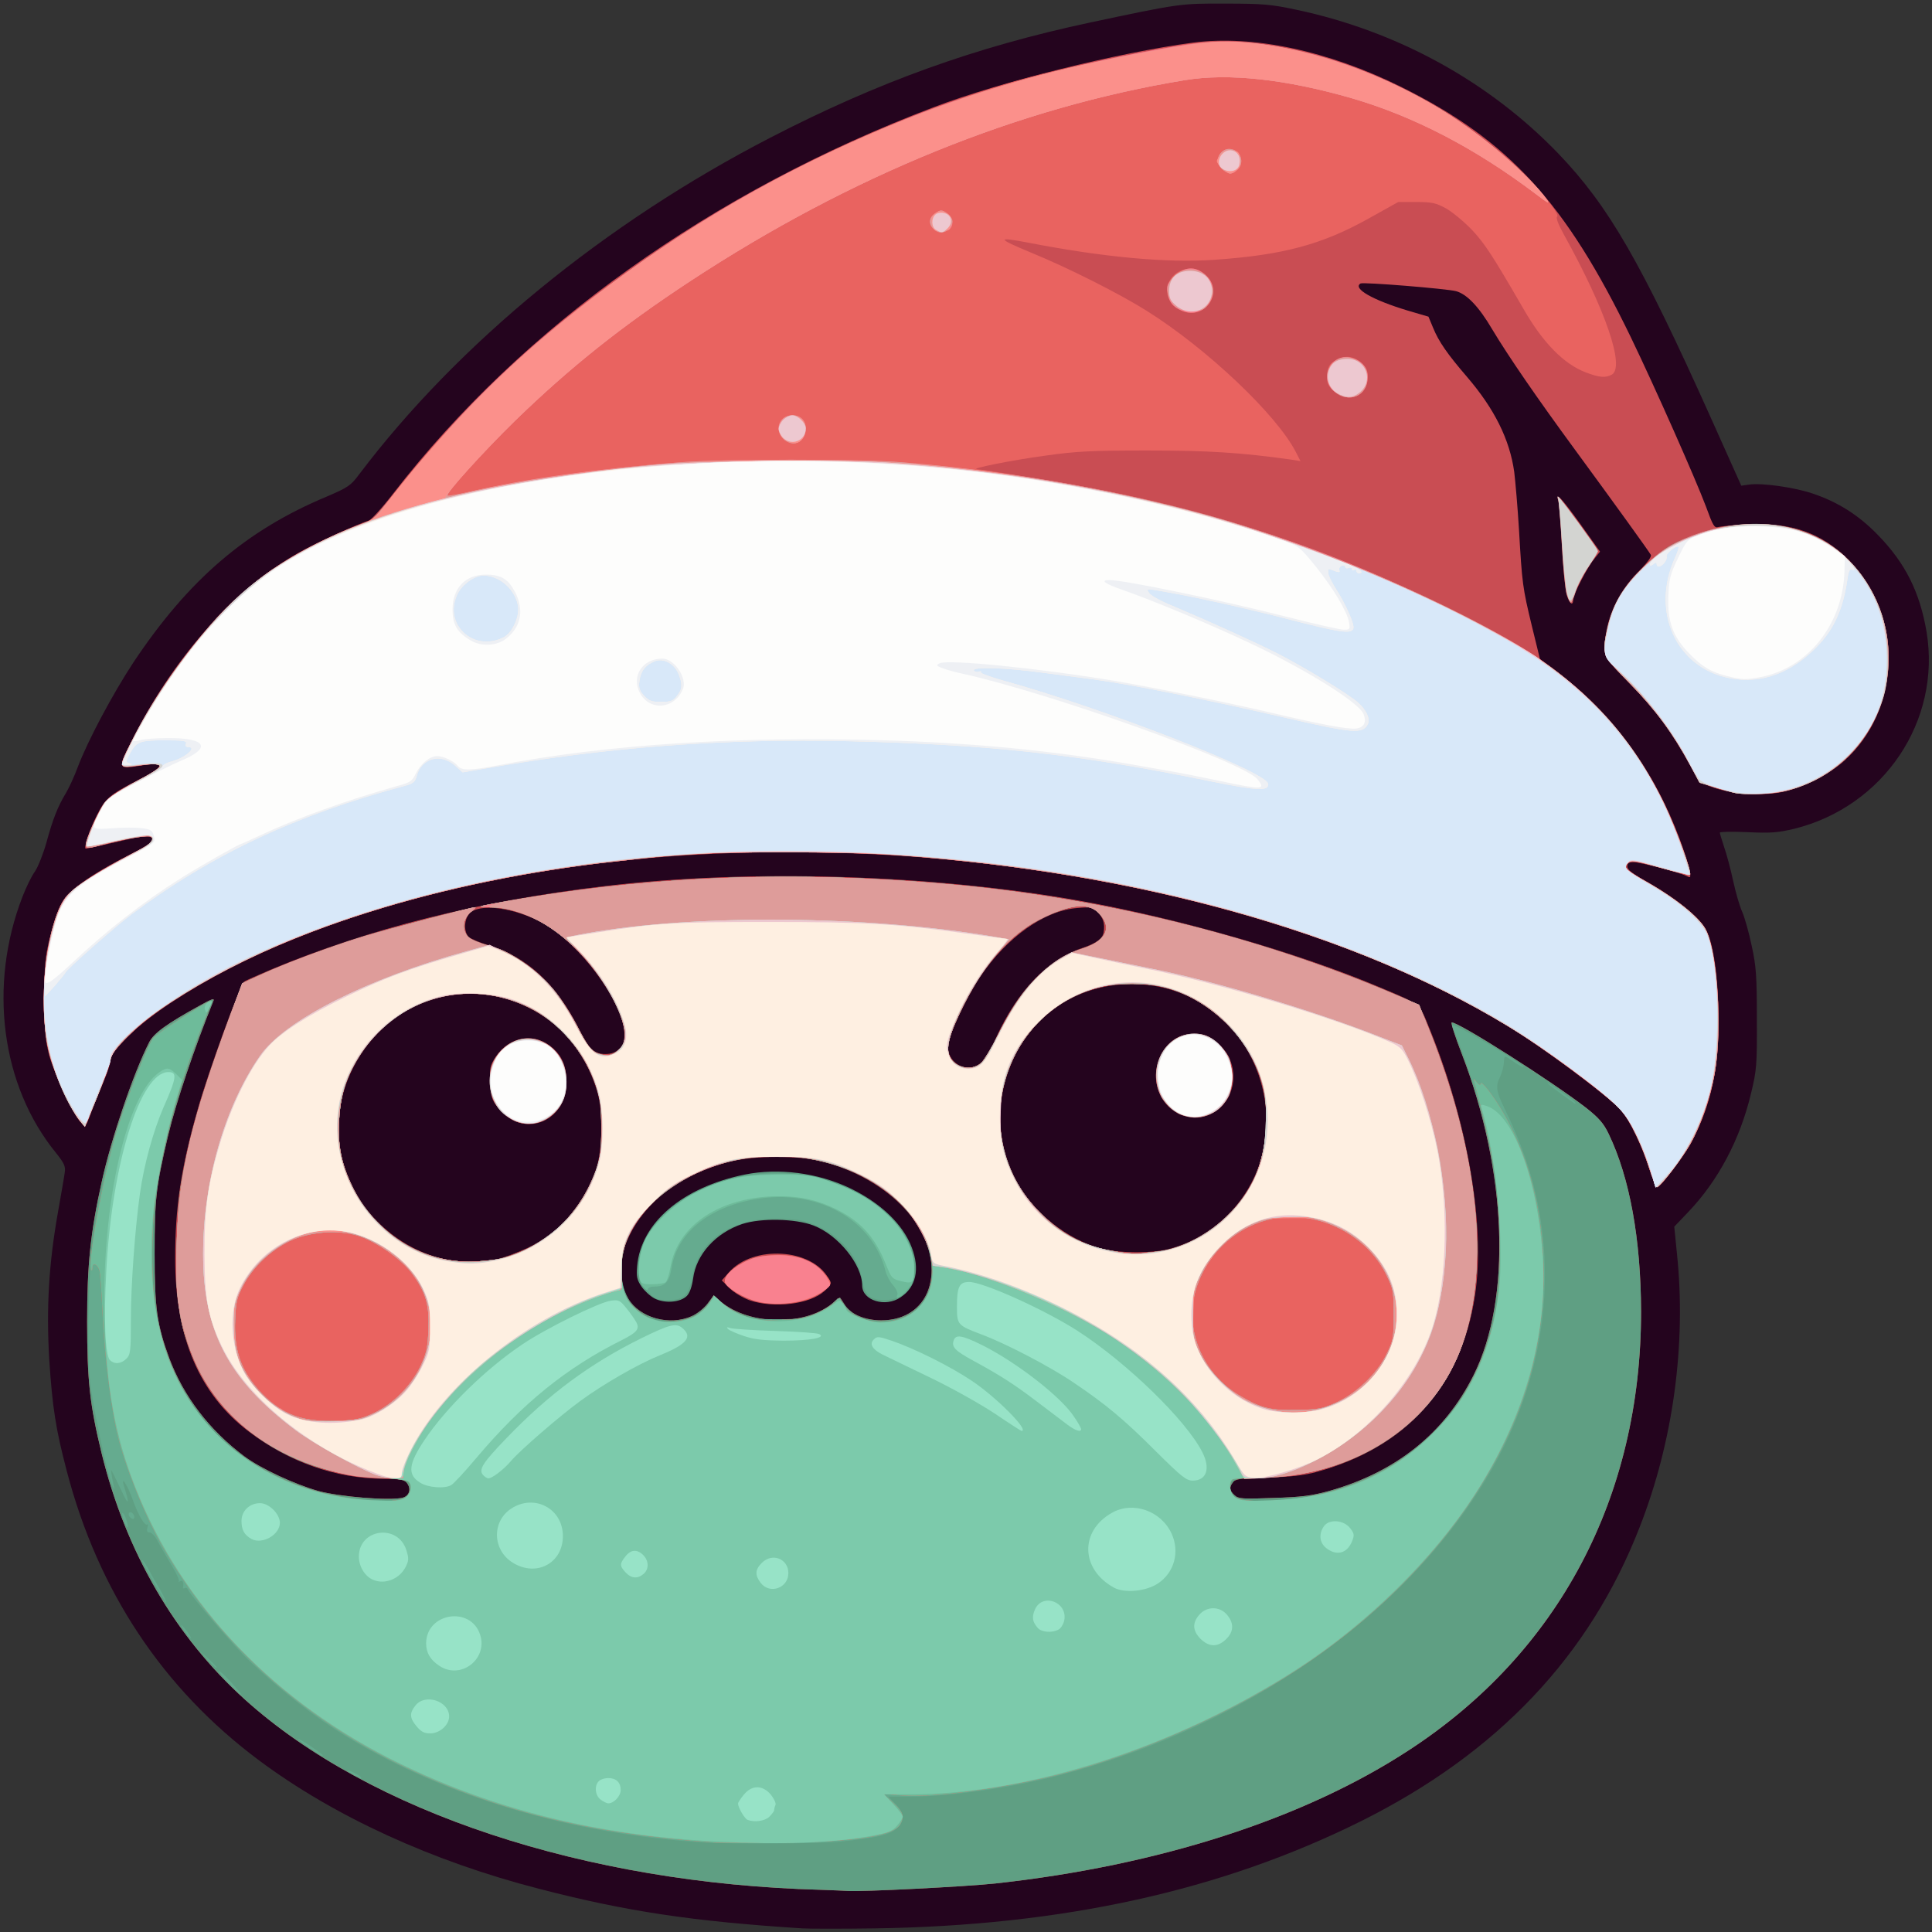 <?xml version="1.0" encoding="utf-8"?>
<!-- Generator: Adobe Illustrator 27.4.0, SVG Export Plug-In . SVG Version: 6.00 Build 0)  -->
<svg version="1.1" baseProfile="tiny" id="Layer_1" xmlns="http://www.w3.org/2000/svg" xmlns:xlink="http://www.w3.org/1999/xlink"
	 x="0px" y="0px" viewBox="0 0 856 856" overflow="visible" xml:space="preserve">
<rect x="0" y="0" width="856" height="856" fill="#333333" stroke="none"/>
<path fill="#24041E" d="M355.5,854.4c-48.6-3.1-77.9-7.5-116.5-17.5c-47.5-12.2-91.1-32.2-124.3-57C72.2,748.2,43.5,705,29.6,651.8
	c-4.9-18.6-6.4-28.2-7.8-49.8c-1.3-22.3-0.2-42.1,3.9-65c1.4-8,2.8-15.9,3-17.6c0.4-2.6-0.3-4.1-3.9-8.6C0.5,481-5.3,436.6,10,397.2
	c1.6-4.1,4-9.1,5.5-11.1c1.4-2.1,3.7-7.9,5.1-12.9c2.8-10.3,5.1-16.1,8.6-21.8c1.3-2.2,3.7-7.3,5.2-11.4
	c4.6-12.1,15.5-32.5,24.7-46.5c24.4-36.6,49.8-58.5,85.7-73.5c9.3-4,10.6-4.8,14.3-9.8C203,152.1,268.1,98.8,341.3,61
	c47.6-24.6,90.9-40.2,141.6-51C522.4,1.6,523,1.5,543,1.6c16.2,0,20.1,0.3,31.3,2.7c44.9,9.5,85.5,31.9,116.2,63.8
	c22.3,23.3,36.5,47.9,67.6,117.2l13.4,29.9l3.5-0.5c5.8-0.8,19.8,1.2,27.9,3.9c11.2,3.7,20.6,9.6,29.1,18.4
	c12.2,12.5,18.6,25.3,21.6,43c6.5,39.4-18.9,77.3-58.6,87.2c-7.2,1.7-10.4,2-20.7,1.5c-6.8-0.3-12.3-0.2-12.3,0.2
	c0,0.5,0.9,3.3,1.9,6.4c1.1,3.1,2.9,9.9,4,15s2.9,11.3,4,13.7c1.1,2.5,3,9.2,4.2,15c2,9.1,2.3,13.5,2.3,32.5
	c0.1,20.3-0.1,22.8-2.6,33c-4.8,20.2-14.5,38.6-27.8,52.5l-6.2,6.5l1.2,12c4.2,40.1-1.7,83.4-16.6,121.3
	c-22.2,57-63,100-123.4,130.1c-61.9,30.8-132.2,46.3-215.5,47.5C373.2,854.6,358.8,854.6,355.5,854.4L355.5,854.4z"/>
<path fill="#C94D53" d="M363.5,837.3c-104.1-2.8-199.7-34.4-255.1-84.4C77.5,725,55.7,687.5,45,643.8c-5.2-21.4-6.4-32-6.4-58.3
	c0-25.1,1.5-39.6,6.5-62c4.2-19.1,14.1-48.2,21-61.7c2-4,7.8-8.2,22.3-16.2c5.5-3.1,6.8-3.5,6.1-2c-8.2,20.1-16.5,44.8-20,59.4
	c-5.4,22.9-6,28.2-6,52.5c0,24.3,1.1,31.6,6.5,46.3c6.4,17,17.8,31.9,33.3,43.5c7.3,5.4,22.1,12.3,32.7,15.3
	c9.6,2.6,31.7,4.4,37.3,3c3-0.7,4-3.8,2.1-6.4c-1.1-1.6-2.6-1.9-10.7-2c-21-0.2-41.8-7.5-59.3-20.8c-22.1-16.7-32.8-41.8-32.8-76.9
	c0-22.5,2.6-40.2,10-66c4.5-16.1,18.9-55.6,20.6-56.6c0.7-0.5,6-2.8,11.8-5.3c43.6-18.2,92.1-30.4,148-37
	c64.7-7.7,144.8-5.2,210.4,6.5c44.2,7.9,96.3,22.9,132.6,38.2c18.6,7.8,17.8,7.1,22.1,17.8c17.3,42.3,25.1,88,20.4,118.9
	c-6.1,40.4-30.4,67.4-70.3,78.2c-5.5,1.5-11.6,2.2-21.7,2.4c-11.7,0.4-14.2,0.7-15.2,2.1c-1.8,2.3-1.6,3.7,0.7,5.8
	c1.7,1.6,3.5,1.7,17.2,1.2c12.4-0.4,17.1-1,24.7-3.1c29.5-8.3,51.1-25.5,64-51.3c16.9-33.9,14.9-90.2-5.2-142.3c-3-7.7-5-14-4.5-14
	c3.4,0,44.5,26.2,59.5,37.8c5.8,4.6,7.8,6.9,10.1,11.7c9.3,19.4,14.2,46.5,14.3,78.6c0,82.1-36.4,151-102.8,194.3
	c-46.6,30.5-111,51.2-183.3,59.1c-12.9,1.4-60.3,3.8-65.5,3.3C374.4,837.7,369,837.5,363.5,837.3L363.5,837.3z M306.6,583.1
	c2.3-1,5.4-3.5,6.9-5.5l2.7-3.6l3,2.6c13.1,11,38.6,11,50.5,0.1c1.3-1.1,2.4-1.9,2.6-1.6c0.2,0.2,1.1,1.7,2.1,3.2
	c2.5,4,8.9,6.7,16.1,6.7c11,0,19.1-6,21.5-15.9c5.1-21.5-15.5-45.6-46.5-54.2c-11.1-3.1-31.3-3.1-43,0
	c-20.7,5.5-36.4,17.3-43.9,33.1c-2.6,5.6-3.1,7.7-3.1,14.5c0,6.9,0.4,8.6,2.7,12.7C283.4,584,296.6,587.6,306.6,583.1L306.6,583.1z
	 M220.2,557.9c2.9-0.6,9.1-2.9,13.8-5.1c14.1-6.8,24.6-18.9,30.1-34.8c2.9-8.6,3.2-25.6,0.5-34.4c-4.1-13.7-11.7-24.7-22-32.1
	c-30-21.3-69.8-11.2-86.4,22.1c-11.3,22.6-6.9,49.6,11.1,67.7C181.8,555.8,200.9,561.9,220.2,557.9z M517.5,553.5
	c20.6-5.2,37.1-22.1,42-42.8c4.8-20.4-1.3-42.5-16-57.2C532,442,517.6,436,501.5,436c-22.8,0-42.5,12.2-52.2,32.5
	c-8.3,17.5-8.2,36.1,0.3,53.5c7.2,14.6,23.4,27.6,39.2,31.4C496.5,555.3,510.3,555.3,517.5,553.5z M435.2,470.3
	c1.4-1.6,4.2-6.2,6.1-10.5c9.6-20.9,22.8-34.7,38.3-39.8c6.2-2.1,9-4.2,9.4-7c0.6-3.8-0.2-6.3-2.6-8.7c-2.4-2.4-3.1-2.5-9-2
	c-14.7,1.1-31.4,13-43.1,30.5c-6.6,9.9-14.3,26.5-14.3,30.9C420,471.9,429.7,476.1,435.2,470.3z M274.7,464.4c2.2-2.3,2.5-3.1,2-7.3
	c-1.7-14.5-19.8-38.8-35.7-47.8c-12.9-7.3-29.1-9.4-33.2-4.3c-2.3,2.8-2.3,8.2,0,10.2c0.9,0.8,4.9,2.5,8.7,3.6
	c17,5.2,30,17.2,39.9,36.9c4.5,9.1,6.8,11.3,11.8,11.3C271,467,272.8,466.3,274.7,464.4L274.7,464.4z"/>
<path fill="#C94D53" d="M332.1,576.1c-3-1.1-6.9-3.4-8.8-5.3l-3.5-3.5l3.1-3.5c10.7-12.3,36.8-10.7,44.1,2.5
	c1.4,2.7,1.4,2.9-1.7,5.7C358.8,577.9,342.9,579.8,332.1,576.1z"/>
<path fill="#C94D53" d="M227.1,496.2c-1.9-0.9-4.8-3.4-6.5-5.5c-2.7-3.3-3.1-4.8-3.4-11c-0.3-6.5-0.1-7.6,2.4-11.4
	c6.3-9.5,17.7-11,25.8-3.5c3.9,3.7,5.6,8.1,5.6,15C251,493.4,238.4,502,227.1,496.2L227.1,496.2z"/>
<path fill="#C94D53" d="M521.5,493.1c-4-2.4-6.1-4.9-8-9.4c-4.4-10.7,2.4-24.3,12.9-25.4c6.2-0.7,9,0.2,13.6,4.3
	c12.5,11.3,5.7,32.4-10.4,32.4C526.4,495,523.4,494.3,521.5,493.1z"/>
<path fill="#C94D53" d="M731.1,518.8c-3.3-10.5-9.2-22.7-13-27.1c-3.7-4.2-25.9-21.2-39.8-30.5c-59.1-39.6-149.6-68.6-247.1-79.2
	c-30-3.2-52.4-4.4-84.7-4.4c-105.7,0-206.7,24.7-269.9,66.1c-15.3,10-27.6,21.5-27.6,25.8c0,1.5-1.4,5.8-3.1,9.7
	c-1.7,3.8-3.7,8.6-4.4,10.6c-3.5,9.9-3.4,9.6-5.5,7.7c-3.1-2.8-11.9-21.4-14.2-30c-1.7-6.5-2.1-11.1-2.2-24.5c-0.1-17.2,0.6-22,5-36
	c1.8-5.9,3.2-8.4,6.6-11.7c4.9-4.7,13.8-10.3,26.7-16.8c9.4-4.7,11.2-6.2,9-7.5c-1.5-1-3.7-0.7-17.7,2.6c-5.7,1.3-10.7,2.4-11.2,2.4
	c-1.1,0,1.9-9,5.3-15.5c3.4-6.7,5.5-8.5,17.2-14.5c5.5-2.8,10.4-5.5,10.8-6c1.7-1.6-1.4-2-8.2-0.9c-11,1.7-10.9,1.9-5.3-9.7
	c18.1-36.8,45.4-68,74-84.2c7.4-4.3,24.9-12.3,31.7-14.6c1.1-0.4,6.1-5.9,11-12.3c57.1-73.7,140.9-133.5,239.2-170.8
	c29.3-11.2,81.8-24.2,114.8-28.6c26.6-3.5,60.1,3.6,92.5,19.7c47.5,23.6,72.7,51.1,101.6,110.9c10.9,22.6,28.6,62.6,33.2,74.8
	c3.2,8.8,3.8,9.8,5.6,9.2c1.2-0.3,7.1-0.9,13.1-1.2c19.2-0.9,32.8,3.9,44.7,15.9c24.3,24.6,23.3,66.2-2.1,88.9
	c-6.5,5.8-16.9,11.2-26.1,13.5c-8.5,2.2-23,1.4-31.7-1.6c-6.1-2.1-6.3-2.3-10.4-9.8c-8.1-14.8-15.4-24.7-26.6-36.1
	C711.2,291.8,711,291.5,711,287c0-11.6,5.7-24.6,14.8-33.6c4.2-4.2,6.1-6.8,5.6-7.6c-1-1.8-16.1-22.7-33.4-46.3
	c-17.1-23.3-29.6-41.5-36.8-53.5c-6-10.2-11.3-15.7-16.1-17c-4.3-1.1-41.1-4.1-42.3-3.4c-3.6,2.2,5.3,7.3,20.9,12l9.2,2.7l2,4.8
	c2.5,6.2,6.4,11.8,15.1,21.9c12.1,14.1,18.9,27.7,20.9,42.1c0.5,4.1,1.5,15.5,2.1,25.4c1.4,24.2,1.6,25.8,5.7,42.8l3.6,14.7l7.5,5.6
	c24.8,18.7,43,43.5,54.5,74.4c1.9,5.2,3.9,11.2,4.2,13.4c0.7,3.5,0.6,3.7-1.1,2.8c-3-1.6-20.6-6.2-23.6-6.2c-2.1,0-2.8,0.5-2.8,1.9
	c0,1.3,2.1,3.1,6.8,5.7c14.1,7.8,25.3,16.7,28.2,22.5c3.2,6.3,5.3,20.9,5.4,38.4c0.1,22.8-3.1,38.4-11.5,54.6
	c-3.8,7.2-14,20.9-15.7,20.9C733.7,526,732.4,522.7,731.1,518.8L731.1,518.8z"/>
<path fill="#C94D53" d="M694.2,263.7c-0.7-2.3-1.7-12.3-2.2-22.1c-0.5-9.9-1.2-18.8-1.6-19.8c-1.2-4,1.5-1.1,9.8,10.4l8.7,12.2
	l-2.9,3.7c-3,3.7-9,15.5-9,17.6C697,268.7,695.3,267.5,694.2,263.7L694.2,263.7z"/>
<path fill="#5F9F83" d="M363.5,837.3c-104.1-2.8-199.7-34.4-255.1-84.4C77.5,725,55.7,687.5,45,643.8c-5.2-21.4-6.4-32-6.4-58.3
	c0-25.1,1.5-39.6,6.5-62c4.2-19.1,14.1-48.2,21-61.7c2-4,7.8-8.2,22.3-16.2c5.5-3.1,6.8-3.5,6.1-2c-8.2,20.1-16.5,44.8-20,59.4
	c-5.4,22.9-6,28.2-6,52.5c0,24.3,1.1,31.6,6.5,46.3c6.4,17,17.8,31.9,33.3,43.5c7.3,5.4,22.1,12.3,32.7,15.3
	c9.6,2.6,31.7,4.4,37.3,3c3-0.7,4-3.8,2.1-6.4c-1.1-1.6-3-2-13.1-2.5c-37.4-2-69.6-23-81.8-53.4c-6.1-15-7-21.1-7-45.3
	c0.1-17.2,0.5-24.8,1.9-32.5c4-22.2,9.8-41.6,22.1-74.9l4.8-12.9l8.1-3.7c10-4.6,31.7-12.8,45.1-16.9c10.2-3.1,48.2-13.1,50-13.1
	c0.5,0-0.1,0.7-1.3,1.6c-3.3,2.3-4.6,6.1-3.1,9.5c1.1,2.8,3.2,3.9,13.9,7c6.8,2,18.8,10.7,25,18.1c3.1,3.6,8,11.2,10.9,16.8
	c4.4,8.5,5.9,10.4,8.7,11.6c4.3,1.8,7.8,0.9,10.5-2.5c3.1-3.8,2.1-10.3-2.9-20.4c-12-24-35.1-41.7-54.5-41.7c-2.8,0-4.8-0.2-4.6-0.5
	c0.3-0.2,8.6-1.8,18.5-3.4c61.1-10.1,120.7-12.2,186.4-6.5c68.6,5.8,139.2,23.1,200.2,49.1l10.6,4.5l5,12.7
	c21.2,53.8,26.3,102.9,14.2,137.5c-12.1,34.9-46.2,57.9-87.5,59.2c-10.8,0.3-13.2,0.6-14.2,2.1c-1.8,2.3-1.6,3.7,0.7,5.8
	c1.7,1.6,3.5,1.7,17.2,1.2c12.4-0.4,17.1-1,24.7-3.1c29.5-8.3,51.1-25.5,64-51.3c16.9-33.9,14.9-90.2-5.2-142.3c-3-7.7-5-14-4.5-14
	c3.4,0,44.5,26.2,59.5,37.8c5.8,4.6,7.8,6.9,10.1,11.7c9.3,19.4,14.2,46.5,14.3,78.6c0,82.1-36.4,151-102.8,194.3
	c-46.6,30.5-111,51.2-183.3,59.1c-12.9,1.4-60.3,3.8-65.5,3.3C374.4,837.7,369,837.5,363.5,837.3L363.5,837.3z M306.6,583.1
	c2.3-1,5.4-3.5,6.9-5.5l2.7-3.6l3,2.6c13.1,11,38.6,11,50.5,0.1c1.3-1.1,2.4-1.9,2.6-1.6c0.2,0.2,1.1,1.7,2.1,3.2
	c2.4,4,8.9,6.7,15.9,6.7c19.6,0.1,28.3-18.3,18.3-38.5c-13.1-26.6-51.8-40.7-86.9-31.6c-16.8,4.4-34,16.2-41.2,28.4
	c-6.1,10.6-7,23.7-2.1,32.1C283.4,583.9,296.7,587.6,306.6,583.1L306.6,583.1z M222.5,557.5c19.1-5,33.9-18.7,41.3-38.3
	c2.3-5.9,2.6-8.2,2.6-19.2c0-10.4-0.4-13.6-2.3-19c-5.3-15.2-16.3-28-29.6-34.6c-26.7-13.1-57.7-4.8-74.3,19.9
	c-6.5,9.8-9.2,17.9-9.9,29.4c-0.7,11.8,0.8,19.6,5.7,29.8c9.8,20.5,29.8,33.4,51.5,33.5C212.5,559,219.2,558.3,222.5,557.5z
	 M513,554.5c16.7-1.9,35.1-15.7,42.6-32c5.2-11.2,6.9-27.1,4.3-39.7c-4.2-20.7-22.5-39.7-43.5-45.3c-7.6-2.1-22.2-2.1-29.7-0.1
	c-43,11.7-58.1,65.4-27.6,98.1c7.6,8.2,15.7,13.6,24.5,16.5c6.3,2.1,18,3.9,21.9,3.4C506.6,555.2,510,554.8,513,554.5L513,554.5z
	 M434.8,470.9c1.2-1.1,4.5-6.6,7.4-12.2c6.4-12.8,11.2-19.8,18-26.3c6.6-6.5,11.8-9.7,19.2-12c10-3.1,13.3-8.7,8.6-14.6
	c-4.8-6.2-12.9-5.7-27.3,1.5c-13.7,6.8-25.7,20.8-35.4,41.4c-5.9,12.3-6.6,18.1-3,21.7C425.6,473.7,431.6,474,434.8,470.9
	L434.8,470.9z"/>
<path fill="#5F9F83" d="M290,575.3c-1.9-1-4.5-3.4-5.8-5.3c-2-3-2.3-4.4-1.9-9.1c1.7-19.2,20.2-34.9,47.7-40.5c15-3,32.2-0.8,46.5,6
	c13.6,6.5,23.6,16,27.5,26.4c3.6,9.6,1.9,17.4-5,22c-6.7,4.6-17,1.4-17-5.2c0-9.3-10.6-22.4-21.5-26.6c-8-3.1-23.3-3.4-31.6-0.7
	c-11.7,3.9-20.4,13.4-21.8,24.1c-0.5,3.6-1.5,6.5-2.8,7.8C301.4,577.1,294.5,577.6,290,575.3L290,575.3z"/>
<path fill="#5F9F83" d="M768.5,351.3c-1.1-0.2-5-1.3-8.7-2.5l-6.8-2l-4.1-7.7c-7.6-14.1-15.3-24.5-26.6-36.1
	c-12.7-13-12.8-13.1-9.8-25.8c2.4-10.1,6.5-16.9,15.2-25.3c9-8.7,12.3-10.9,21.9-14.5c26.2-9.9,53.3-5.7,69.4,10.7
	c33.3,34,17.5,91.6-28.1,102.4C785,351.9,773.1,352.3,768.5,351.3L768.5,351.3z"/>
<path fill="#65AB8F" d="M311.5,816.3c-58.6-3.7-113.6-20-157.5-46.6c-14-8.5-28.7-19.9-43.4-33.7c-6.6-6.2-26.3-29.1-27.3-31.7
	c-0.3-0.7-0.9-1-1.4-0.7s-0.9,0.2-0.8-0.3c0.4-2.2-0.2-3.4-1.3-2.7c-0.7,0.4-1,0.4-0.6,0c0.4-0.5-1.1-3.6-3.2-7.1s-4.8-8.2-6-10.4
	c-1.1-2.3-2.8-4.1-3.6-4.1c-1.2,0-1.5-0.6-1.1-2.1c0.3-1.2,0.3-1.8,0-1.5c-1,1-3.9-3.8-6.3-10.4c-2.5-7.2-5.9-12.2-3.9-6
	c2.3,7.2,1.9,8.3-0.8,2.5c-5.7-11.9-5.4-11.4-4.8-8c0.2,1.7,0.7,4.1,1,5.5s-0.1,0.8-1-1.4c-2.4-6.2-8.3-34.2-9.6-45.5
	c-0.7-6.6-1-18.6-0.6-33c0.5-23.7,2.2-37,7.2-59.2c4.8-21.5,17.8-56.7,22.7-61.6c2.5-2.4,23.9-15.5,24.5-14.9
	c0.2,0.2-1.5,5-3.8,10.7c-32.8,82.5-29.8,148.6,8.5,183.7c17.7,16.1,41.2,25.6,66.6,26.8c12.7,0.6,16.2-0.4,16.8-4.4
	c0.6-4.2-1.1-4.9-14-5.5c-37.8-1.9-70-22.8-82.3-53.4c-6.1-15-7-21.1-7-45.3c0.1-17.2,0.5-24.8,1.9-32.5c4-22.2,9.8-41.6,22.1-74.9
	l4.8-12.9l8.1-3.7c10-4.6,31.7-12.8,45.1-16.9c10.2-3.1,48.2-13.1,50-13.1c0.5,0-0.1,0.7-1.3,1.6c-3.3,2.3-4.6,6.1-3.1,9.5
	c1.1,2.8,3.2,3.9,13.9,7c6.8,2,18.8,10.7,25,18.1c3.1,3.6,8,11.2,10.9,16.8c4.4,8.5,5.9,10.4,8.7,11.6c4.3,1.8,7.8,0.9,10.5-2.5
	c3.1-3.8,2.1-10.3-2.9-20.4c-12-24-35.1-41.7-54.5-41.7c-2.8,0-4.8-0.2-4.6-0.5c0.3-0.2,8.6-1.8,18.5-3.4
	c61.1-10.1,120.7-12.2,186.4-6.5c68.6,5.8,139.2,23.1,200.2,49.1l10.6,4.5l5,12.7c21.2,53.8,26.3,102.9,14.2,137.5
	c-12.1,35.1-46.4,58.1-87.9,59.1c-14.3,0.4-15.4,0.8-14.9,5.5c0.4,3.6,4.1,5,13.5,5c36.1,0.1,69.5-16.7,88.2-44.3
	c25.2-37.2,23.9-99.7-3.6-166.4c-0.3-0.7,3.7,1.1,8.8,4c11.2,6.3,22.9,13.7,22.9,14.3c0,0.6-1.4-0.2-5.2-2.8
	c-3.3-2.3-3.3-2.3-3.5,1.2c-0.1,1.7-0.9,4.5-1.8,6.4c-1.9,3.9-1.5,6.3,1.8,13.1c7.8,16,12.1,28.4,15.1,43.1
	c8,40.3,0.4,82.1-21.9,119.9C623,715.3,552.6,764.6,470,786.4c-21,5.5-49,9.6-66.1,9.6h-10.3l3.2,3.3c4.1,4.2,4.2,7.7,0.3,11
	c-3.2,2.7-8.9,4-25.1,5.7C363.4,816.9,323.8,817.1,311.5,816.3L311.5,816.3z M308,582.9c2.3-1.3,5-3.8,6.2-5.7l2.1-3.3l3.1,3
	c1.7,1.6,5.4,4,8.1,5.3c4.3,2,6.6,2.3,17,2.3s12.7-0.4,17.2-2.4c2.8-1.2,6.1-3.3,7.3-4.6l2.2-2.3l4.1,4.3c4.9,5,10.7,7,17.9,6.2
	c18-2.2,25-19.8,15.5-39.1c-13.2-26.7-51.9-40.8-87-31.7c-16.8,4.4-34,16.2-41.2,28.4c-8.1,14-6.7,31.9,3,38.3
	C291,586.5,300.7,587,308,582.9L308,582.9z M222.5,557.5c19.1-5,33.9-18.7,41.3-38.3c2.3-5.9,2.6-8.2,2.6-19.2
	c0-10.4-0.4-13.6-2.3-19c-5.3-15.2-16.3-28-29.6-34.6c-26.7-13.1-57.7-4.8-74.3,19.9c-6.5,9.8-9.2,17.9-9.9,29.4
	c-0.7,11.8,0.8,19.6,5.7,29.8c9.8,20.5,29.8,33.4,51.5,33.5C212.5,559,219.2,558.3,222.5,557.5z M513,554.5
	c16.7-1.9,35.1-15.7,42.6-32c5.2-11.2,6.9-27.1,4.3-39.7c-4.2-20.7-22.5-39.7-43.5-45.3c-7.6-2.1-22.2-2.1-29.7-0.1
	c-43,11.7-58.1,65.4-27.6,98.1c7.6,8.2,15.7,13.6,24.5,16.5c6.3,2.1,18,3.9,21.9,3.4C506.6,555.2,510,554.8,513,554.5L513,554.5z
	 M434.8,470.9c1.2-1.1,4.5-6.6,7.4-12.2c6.4-12.8,11.2-19.8,18-26.3c6.6-6.5,11.8-9.7,19.2-12c10-3.1,13.3-8.7,8.6-14.6
	c-4.8-6.2-12.9-5.7-27.3,1.5c-13.7,6.8-25.7,20.8-35.4,41.4c-5.9,12.3-6.6,18.1-3,21.7C425.6,473.7,431.6,474,434.8,470.9
	L434.8,470.9z"/>
<path fill="#65AB8F" d="M286.9,572.1c-3.7-3.7-3.9-4.2-3.9-10.2c0-15.9,14.3-31.1,35.6-37.9c11.9-3.8,21.4-4.9,33.2-3.8
	c28.3,2.6,53.3,21.9,53.5,41.2c0.1,9.4-4.7,14.6-13.6,14.6c-6.1,0-8.6-2.2-9.6-8.6c-1.8-12-12.4-22.7-25.9-26.4
	c-2.4-0.6-8.1-1.1-12.5-1.1c-19.8,0-34.2,9.9-36.9,25.4c-1.5,8.6-3.7,10.7-10.6,10.7C291.2,576,290.4,575.7,286.9,572.1L286.9,572.1
	z"/>
<path fill="#65AB8F" d="M156.8,786.4c-3.8-2-3.6-2.8,0.2-0.9c1.7,0.9,3,1.8,3,2C160,788.2,159.9,788.1,156.8,786.4z"/>
<path fill="#65AB8F" d="M137.2,774.5c-2.8-2-5.2-3.8-5.2-4c0-0.3,2.5,1.1,5.5,3.1c4.8,3.2,6.2,4.4,5.2,4.4
	C142.6,778,140.1,776.4,137.2,774.5z"/>
<path fill="#65AB8F" d="M101.7,746.2c-2.6-2.6-4.7-5.2-4.7-5.7c0-0.8,4.4,3.5,8.4,8.3C108.7,752.6,106.6,751.2,101.7,746.2z"/>
<path fill="#65AB8F" d="M91.9,735.3l-3.4-3.8l3.8,3.4c2,1.9,3.7,3.6,3.7,3.8C96,739.5,95.2,738.7,91.9,735.3z"/>
<path fill="#65AB8F" d="M82,723c-1.2-1.6-1.9-3-1.6-3c0.2,0,1.4,1.4,2.6,3c1.2,1.7,1.9,3,1.6,3C84.4,726,83.2,724.7,82,723z"/>
<path fill="#65AB8F" d="M68.1,701.1c-2.8-4.8-5.1-9.2-5.1-9.7s1.2,1.1,2.6,3.6s3.9,6.9,5.6,9.8c1.6,2.8,2.7,5.2,2.4,5.2
	C73.4,710,70.9,706,68.1,701.1L68.1,701.1z"/>
<path fill="#65AB8F" d="M55,674c-0.7-1.7-1-3.3-0.8-3.6c0.3-0.3,1.1,0.9,1.7,2.7C57.3,677.3,56.6,678,55,674L55,674z"/>
<path fill="#65AB8F" d="M57.7,672.3c-1-0.9-0.9-2.3,0.2-2.3c0.5,0,1.1,0.7,1.5,1.5C59.9,673,58.9,673.5,57.7,672.3z"/>
<path fill="#65AB8F" d="M692,484.9c-7.8-5.7-8.7-7-1.2-1.9c5.4,3.7,8.2,6.1,7,6C697.6,488.9,695,487.1,692,484.9z"/>
<path fill="#E96360" d="M317,816.4c-56.1-3.8-98.5-14.4-140.9-35.1C129.5,758.4,91.7,722.6,69.2,680c-6.6-12.5-13.7-30.6-16.7-42.6
	c-3.3-12.7-6.2-36.1-7.1-55.9c-0.4-8.7-1-17-1.3-18.4c-0.8-2.9-3.1-4-3.1-1.5c0,0.9-0.3,1.5-0.6,1.2c-2-2,5.6-43.2,11.5-62.3
	c4.6-14.9,13.2-36.8,15.9-40.5c1.7-2.2,25.2-17.3,25.9-16.6c0.2,0.1-1.3,4.1-3.2,8.9c-9.5,23.6-16.4,47.2-20.7,71.2
	c-2.9,16.1-3.1,45.6-0.5,59C76.9,621.2,99,647,135,659.2c15.9,5.4,39.9,7.7,44.8,4.2c2.4-1.7,2.9-5.6,1-7.1
	c-0.7-0.6-6.7-1.3-13.3-1.6c-37.5-1.9-69.7-22.9-82-53.4c-6.1-15-7-21.1-7-45.3c0.1-17.2,0.5-24.8,1.9-32.5
	c4-22.2,9.8-41.6,22.1-74.9l4.8-12.9l8.1-3.7c10-4.6,31.7-12.8,45.1-16.9c10.2-3.1,48.2-13.1,50-13.1c0.5,0-0.1,0.7-1.3,1.6
	c-3.3,2.3-4.6,6.1-3.1,9.5c1.1,2.8,3.2,3.9,13.9,7c6.8,2,18.8,10.7,25,18.1c3.1,3.6,8,11.2,10.9,16.8c4.4,8.5,5.9,10.4,8.7,11.6
	c4.3,1.8,7.8,0.9,10.5-2.5c3.1-3.8,2.1-10.3-2.9-20.4c-12-24-35.1-41.7-54.5-41.7c-2.8,0-4.8-0.2-4.6-0.5c0.3-0.2,8.6-1.8,18.5-3.4
	c61.1-10.1,120.7-12.2,186.4-6.5c68.6,5.8,139.2,23.1,200.2,49.1l10.6,4.5l5,12.7c21.2,53.8,26.3,102.9,14.2,137.5
	c-12.1,35-46.4,58.1-87.7,59.1c-7.3,0.2-13.7,0.6-14.3,1c-0.5,0.3-1,1.9-1,3.5c0,4.7,3,6,14.1,6c32.9,0,64.4-14.2,82.9-37.5
	c10.1-12.8,17.9-30.5,21.1-48.5c2-10.7,1.7-42.4-0.4-57.1c-1.4-9.6-4.4-23.2-9.3-41.9c-0.6-2.4-0.6-2.4,0.9-0.5
	c1,1.2,1.6,1.5,1.7,0.7c0-2,5.2,4.5,9.8,12.4c19,32.1,23.4,77.6,11.7,118.5c-13.3,46.1-49.3,92.3-98,125.5
	c-31.3,21.3-73.9,40.5-111,49.8c-24.5,6.1-55.4,10.2-69,9.1l-8-0.7l4.3,4c4.3,4,5,5.9,3.1,9.4c-2.8,5.2-18.8,7.8-51.9,8.2
	C333.5,816.6,320,816.6,317,816.4L317,816.4z M307.9,583.1c2.4-1.3,5.1-3.7,6.3-5.7l2-3.4l3.8,3.4c2,1.8,6.4,4.4,9.6,5.6
	c5.1,1.9,7.4,2.1,16.4,1.8c8.7-0.3,11.4-0.8,16-3c3-1.4,6.5-3.5,7.7-4.7l2.2-2.1l1.7,2.9c5.8,9.8,25.3,10.4,34.1,0.9
	c5-5.3,6.7-14.9,4.3-23.8c-8.5-31.3-51-50.2-90.3-40.1c-16.8,4.4-34,16.2-41.2,28.4c-5.6,9.7-7,24-3,31.6c1.8,3.6,7.2,8.1,11.7,9.8
	C293.8,586.5,302.8,585.6,307.9,583.1L307.9,583.1z M222.5,557.5c19.1-5,33.9-18.7,41.3-38.3c2.3-5.9,2.6-8.2,2.6-19.2
	c0-10.4-0.4-13.6-2.3-19c-5.3-15.2-16.3-28-29.6-34.6c-26.7-13.1-57.7-4.8-74.3,19.9c-6.5,9.8-9.2,17.9-9.9,29.4
	c-0.7,11.8,0.8,19.6,5.7,29.8c9.8,20.5,29.8,33.4,51.5,33.5C212.5,559,219.2,558.3,222.5,557.5z M513,554.5
	c16.7-1.9,35.1-15.7,42.6-32c5.2-11.2,6.9-27.1,4.3-39.7c-4.2-20.7-22.5-39.7-43.5-45.3c-7.6-2.1-22.2-2.1-29.7-0.1
	c-43,11.7-58.1,65.4-27.6,98.1c7.6,8.2,15.7,13.6,24.5,16.5c6.3,2.1,18,3.9,21.9,3.4C506.6,555.2,510,554.8,513,554.5L513,554.5z
	 M434.8,470.9c1.2-1.1,4.5-6.6,7.4-12.2c6.4-12.8,11.2-19.8,18-26.3c6.6-6.5,11.8-9.7,19.2-12c10-3.1,13.3-8.7,8.6-14.6
	c-4.8-6.2-12.9-5.7-27.3,1.5c-13.7,6.8-25.7,20.8-35.4,41.4c-5.9,12.3-6.6,18.1-3,21.7C425.6,473.7,431.6,474,434.8,470.9
	L434.8,470.9z"/>
<path fill="#E96360" d="M335.3,576.6c-5.6-1.4-13-5.8-14-8.2c-0.9-2.3,2.1-5.8,7.8-8.9c6.9-3.7,18-4.6,25.7-2.1
	c5.2,1.8,13.2,8.4,13.2,11c0,1.7-4.4,5-9.4,7.1C353.5,577.7,341.5,578.2,335.3,576.6L335.3,576.6z"/>
<path fill="#E96360" d="M730.6,517.3c-4-12.3-7.9-20.3-12.7-25.7c-5.6-6.4-34.1-27.5-50-37.1c-69-41.6-162.8-67.8-270.4-75.6
	c-22.4-1.7-79.1-1.7-97.5-0.1c-8,0.7-23.5,2.4-34.5,3.7C187.8,392,118,415,72,446.3c-10.1,6.9-23,19.7-23,22.8
	c0,1.3-2.6,8.6-5.7,16.3l-5.7,13.9l-2.3-2.9c-4.2-5.1-11.2-20.6-13.5-29.9c-5.5-22.2-1.1-59.8,8.1-69.9c3.6-3.9,15-11.3,27-17.5
	c10.4-5.4,12-6.6,10.3-8.3c-0.9-0.9-12.4,0.8-20.7,3.2c-7.2,2-8.5,2.1-8.5,0.4c0-2.8,6-15.9,8.8-19.2c1.5-1.9,7.4-5.8,13.6-9
	c13.9-7.3,13.8-8.8-0.7-6.8c-7.1,0.9-7.2,0.5-1.7-10.3c15.7-31.2,41.3-62.5,63-77c10.8-7.2,23.7-13.9,35.9-18.6l8.5-3.3l11.6-14.6
	c31.1-39.1,64-69.6,108.3-100.4C335.8,80,393.7,52.1,449.5,36.1c18.1-5.2,49.1-11.9,74.5-16.2c35.3-6,82.5,7,122.6,33.9
	c6.6,4.4,16.1,11.8,21.3,16.4c10.5,9.2,23.7,24.8,22,25.8c-0.6,0.5,0.5,3.4,3.1,8.1c18.4,33.2,27.1,58.6,21.1,61.9
	c-2.8,1.5-5.4,1.3-11.5-1c-9.7-3.7-19-13.1-27.7-28.3c-13.6-23.5-17-28.7-22.6-34.7c-3.4-3.6-8.6-7.9-11.5-9.6
	c-4.6-2.5-6.3-2.9-13.3-2.9h-8l-12.9,7.2c-20.9,11.7-38.2,16.3-68.5,18.4c-20.9,1.5-49.1-1.1-82.6-7.6c-14.2-2.7-13.9-1.9,1.5,4.5
	c16.4,6.7,39.5,18.4,51.2,25.8c26.6,16.7,57.6,46.1,66,62.6l2,3.9l-4.4-0.7c-22.2-3.1-36.4-4-63.3-4c-24.6,0-31.5,0.3-45.5,2.3
	c-14.8,2-33.8,5.8-30,6c4.3,0.3,41.8,6.6,57.5,9.7c54.5,10.8,105.9,28.8,157.5,55c29.7,15.1,42.6,23.9,59.5,40.9
	c11.8,11.7,22.1,26.6,30,42.9c5.2,10.9,12.2,30.2,11.3,31.2c-0.3,0.2-6.2-1.2-13.3-3.2c-11.3-3.2-12.9-3.4-14.2-2.1
	c-0.9,0.8-1.2,2-0.9,2.5c0.4,0.6,4.7,3.4,9.6,6.2c12.1,6.9,22.4,15.2,25.4,20.3c5.5,9.4,7.9,44.6,4.3,64.4
	c-1.9,10.6-6.2,23-10.8,31.2c-3.3,5.9-13.5,19.1-14.7,19.1C733.8,526,732.1,522.1,730.6,517.3L730.6,517.3z"/>
<path fill="#E96360" d="M591.1,173.4c-2.3-1.9-3.1-3.4-3.1-5.9c0-4.7,0.8-6.4,4.1-8c4.1-2.2,7.3-1.8,10.8,1.1c2.5,2,3.1,3.4,3.1,6.4
	C606,175.5,597.7,179,591.1,173.4L591.1,173.4z"/>
<path fill="#E96360" d="M523.4,137.6c-10.5-4.7-7.1-18.6,4.6-18.6c1.9,0,4.2,1.1,6.2,2.9C542.7,129.4,533.8,142.3,523.4,137.6z"/>
<path fill="#6EBB9A" d="M317,816.4c-56.1-3.8-98.5-14.4-140.9-35.1C129.5,758.4,91.7,722.6,69.2,680c-6.6-12.5-13.7-30.6-16.7-42.6
	c-3.3-12.7-6.2-36.1-7.1-55.9c-0.4-8.7-1-17-1.3-18.4c-0.8-2.9-3.1-4-3.1-1.5c0,0.9-0.3,1.5-0.6,1.2c-2-2,5.6-43.2,11.5-62.3
	c4.6-14.9,13.2-36.8,15.9-40.5c1.7-2.2,25.2-17.3,25.9-16.6c0.2,0.1-1.3,4.1-3.2,8.9c-9.5,23.6-16.4,47.2-20.7,71.2
	c-2.9,16.1-3.1,45.6-0.5,59C76.9,621.2,99,647,135,659.2c15.9,5.4,39.9,7.7,44.8,4.2c2.4-1.7,2.9-5.6,1-7.1
	c-0.7-0.6-6.7-1.3-13.3-1.6c-40.7-2.1-73.5-25.6-84.5-60.5c-4.4-14-5.4-22.9-4.7-43.6c0.9-31.1,6.3-53.6,24.2-102l4.8-12.9l8.1-3.7
	c10-4.6,31.7-12.8,45.1-16.9c10.2-3.1,48.2-13.1,50-13.1c0.5,0-0.1,0.7-1.3,1.6c-3.3,2.3-4.6,6.1-3.1,9.5c1.1,2.8,3.2,3.9,13.9,7
	c6.8,2,18.8,10.7,25,18.1c3.1,3.6,8,11.2,10.9,16.8c4.4,8.5,5.9,10.4,8.7,11.6c4.3,1.8,7.8,0.9,10.5-2.5c3.1-3.8,2.1-10.3-2.9-20.4
	c-12-24-35.1-41.7-54.5-41.7c-2.8,0-4.8-0.2-4.6-0.5c0.3-0.2,8.6-1.8,18.5-3.4c61.1-10.1,120.7-12.2,186.4-6.5
	c68.6,5.8,139.2,23.1,200.1,49.1l10.6,4.5l4.3,10.6c21.8,54.5,27.2,104.6,15,139.6c-12.1,35-46.4,58.1-87.7,59.1
	c-7.3,0.2-13.7,0.6-14.3,1c-0.5,0.3-1,1.9-1,3.5c0,4.7,3,6,14.1,6c32.9,0,64.4-14.2,82.9-37.5c10.1-12.8,17.9-30.5,21.1-48.5
	c2-10.7,1.7-42.4-0.4-57.1c-1.4-9.6-4.4-23.2-9.3-41.9c-0.6-2.4-0.6-2.4,0.9-0.5c1,1.2,1.6,1.5,1.7,0.7c0-2,5.2,4.5,9.8,12.4
	c19,32.1,23.4,77.6,11.7,118.5c-13.3,46.1-49.3,92.3-98,125.5c-31.3,21.3-73.9,40.5-111,49.8c-24.5,6.1-55.4,10.2-69,9.1l-8-0.7
	l4.3,4c4.3,4,5,5.9,3.1,9.4c-2.8,5.2-18.8,7.8-51.9,8.2C333.5,816.6,320,816.6,317,816.4L317,816.4z M165.6,626.1
	c8.5-4,16.5-12,20.7-20.8c2.7-5.8,3.2-8.1,3.5-16c0.5-11.1-1.1-16.6-6.9-24.6c-4.7-6.7-16.5-14.9-24.6-17.3
	c-8.9-2.6-21.1-1.6-29.6,2.3c-8.5,4-16.5,11.5-20.8,19.6c-2.9,5.4-3.4,7.3-3.7,15.4c-0.6,12.1,1.9,20.4,8.3,28.6
	c10.1,12.8,20,17,37.8,16.2C157.5,629.2,160.3,628.6,165.6,626.1z M592.3,621.3c9.1-4.3,17.8-12.7,22-21.2c3-6.2,3.2-7.2,3.2-17.6
	c0-10.5-0.2-11.4-3.3-17.8c-8.8-17.7-29.7-28.3-49.4-24.9c-16.9,2.9-31,16.2-35.4,33.1c-4.3,17.1,3.7,35.8,19.6,45.3
	c9.6,5.7,13.8,6.8,26,6.5C584.4,624.5,586.2,624.1,592.3,621.3L592.3,621.3z M307.9,583.1c2.4-1.3,5.1-3.7,6.3-5.7l2-3.4l3.8,3.4
	c2,1.8,6.4,4.4,9.6,5.6c5.1,1.9,7.4,2.1,16.4,1.8c8.7-0.3,11.4-0.8,16-3c3-1.4,6.5-3.5,7.7-4.7l2.2-2.1l1.7,2.9
	c5.8,9.8,25.3,10.4,34.1,0.9c5-5.3,6.7-14.9,4.3-23.8c-8.5-31.3-51-50.2-90.3-40.1c-16.8,4.4-34,16.2-41.2,28.4
	c-5.6,9.7-7,24-3,31.6c1.8,3.6,7.2,8.1,11.7,9.8C293.8,586.5,302.8,585.6,307.9,583.1L307.9,583.1z M222.5,557.5
	c19.1-5,33.9-18.7,41.3-38.3c2.3-5.9,2.6-8.2,2.6-19.2c0-10.4-0.4-13.6-2.3-19c-5.3-15.2-16.3-28-29.6-34.6
	c-26.7-13.1-57.7-4.8-74.3,19.9c-6.5,9.8-9.2,17.9-9.9,29.4c-0.7,11.8,0.8,19.6,5.7,29.8c9.8,20.5,29.8,33.4,51.5,33.5
	C212.5,559,219.2,558.3,222.5,557.5z M513,554.5c16.7-1.9,35.1-15.7,42.6-32c5.2-11.2,6.9-27.1,4.3-39.7
	c-4.2-20.7-22.5-39.7-43.5-45.3c-7.6-2.1-22.2-2.1-29.7-0.1c-43,11.7-58.1,65.4-27.6,98.1c7.6,8.2,15.7,13.6,24.5,16.5
	c6.3,2.1,18,3.9,21.9,3.4C506.6,555.2,510,554.8,513,554.5L513,554.5z M434.8,470.9c1.2-1.1,4.5-6.6,7.4-12.2
	c6.4-12.8,11.2-19.8,18-26.3c6.6-6.5,11.8-9.7,19.2-12c10-3.1,13.3-8.7,8.6-14.6c-4.8-6.2-12.9-5.7-27.3,1.5
	c-13.7,6.8-25.7,20.8-35.4,41.4c-5.9,12.3-6.6,18.1-3,21.7C425.6,473.7,431.6,474,434.8,470.9L434.8,470.9z"/>
<path fill="#6EBB9A" d="M397.6,573.6c0.3-0.7-0.6-2.7-2-4.3s-2.8-4.3-3.2-5.9c-5.7-23.3-30.6-37-58.2-32
	c-20.6,3.7-34.3,15.1-36.7,30.6c-0.9,5.8-2.9,8-7.2,8c-1.9,0-3.3,0.5-3.3,1.3c-0.1,0.6-1,0.1-2-1.2c-1.5-1.7-2-3.8-2-8.5
	c0-15.5,14.1-30.3,36-37.7c8.2-2.8,11.2-3.3,22.1-3.7c10.4-0.4,14-0.1,21,1.7c24.9,6.2,42.9,23,42.9,40c0,5.3-0.4,6.4-3.1,9.6
	C398.7,575.1,396.6,576.1,397.6,573.6L397.6,573.6z"/>
<path fill="#7CCAAB" d="M317.5,815.9c-51.9-2.6-98-14-140-34.4c-55.6-27-96.8-70-117.5-122.5c-9-22.7-13-44.6-13.7-76.2
	C45.1,533.3,56,485.1,70.7,475c3.4-2.3,4.4-2.1,7.9,1.4l2.1,2.1l-2.9,9.4c-3.6,12-8.4,35.9-9.8,48.3c-2,19.3-1,38,3.2,54.8
	c10.4,42.5,47.2,71.6,93.5,73.7c10.4,0.5,12.6,0.3,14.8-1.1c2.7-1.8,3.4-5.7,1.3-7.3c-0.7-0.6-6.7-1.3-13.3-1.6
	c-40.7-2.1-73.5-25.6-84.5-60.5c-4.4-14-5.4-22.9-4.7-43.6c0.9-31.1,6.3-53.6,24.2-102l4.8-12.9l8.1-3.7c10-4.6,31.7-12.8,45.1-16.9
	c10.2-3.1,48.2-13.1,50-13.1c0.5,0-0.1,0.7-1.3,1.6c-3.3,2.3-4.6,6.1-3.1,9.5c1.1,2.8,3.2,3.9,13.9,7c6.8,2,18.8,10.7,25,18.1
	c3.1,3.6,8,11.2,10.9,16.8c4.4,8.5,5.9,10.4,8.7,11.6c4.3,1.8,7.8,0.9,10.5-2.5c3.1-3.8,2.1-10.3-2.9-20.4
	c-12-24-35.1-41.7-54.5-41.7c-2.8,0-4.8-0.2-4.6-0.5c0.3-0.2,8.6-1.8,18.5-3.4c61.1-10.1,120.7-12.2,186.4-6.5
	c68.6,5.8,139.2,23.1,200.1,49.1l10.6,4.5l4.3,10.6c21.8,54.5,27.2,104.6,15,139.6c-12.1,35-46.7,58.3-87.6,59.1
	c-7.3,0.1-13.7,0.6-14.3,0.9c-2.1,1.4-1.2,6.5,1.4,8.2c2.2,1.4,4.5,1.6,16.3,1.1c29.3-1.2,52.1-10.7,71.1-29.7
	c16.9-16.8,25.9-36.2,29.2-63c2.5-20.6-1.2-60.3-7.7-81.2c-0.5-1.5-0.1-1.6,2.5-0.7c12.3,4.3,23.2,35.3,24.8,70.4
	c1.4,33.5-9.2,69.2-30.5,102c-18.3,28.2-47.6,57-78.2,76.8C521.6,773.8,456.2,795,403.4,795h-11.7l4.2,4.5c2.2,2.4,4.1,4.9,4.1,5.4
	s-1.1,2.3-2.5,3.9c-2.1,2.6-3.8,3.2-11.3,4.6C368.4,816.6,346.6,817.4,317.5,815.9L317.5,815.9z M165.6,626.1
	c8.5-4,16.5-12,20.7-20.8c2.7-5.8,3.2-8.1,3.5-16c0.5-11.1-1.1-16.6-6.9-24.6c-4.7-6.7-16.5-14.9-24.6-17.3
	c-8.9-2.6-21.1-1.6-29.6,2.3c-8.5,4-16.5,11.5-20.8,19.6c-2.9,5.4-3.4,7.3-3.7,15.4c-0.6,12.1,1.9,20.4,8.3,28.6
	c10.1,12.8,20,17,37.8,16.2C157.5,629.2,160.3,628.6,165.6,626.1z M592.3,621.3c9.1-4.3,17.8-12.7,22-21.2c3-6.2,3.2-7.2,3.2-17.6
	c0-10.5-0.2-11.4-3.3-17.8c-8.8-17.7-29.7-28.3-49.4-24.9c-16.9,2.9-31,16.2-35.4,33.1c-4.3,17.1,3.7,35.8,19.6,45.3
	c9.6,5.7,13.8,6.8,26,6.5C584.4,624.5,586.2,624.1,592.3,621.3L592.3,621.3z M307.4,583.5c2.1-1,5-3.5,6.5-5.5l2.7-3.7l4.1,3.7
	c11,9.7,35.4,9.9,47.8,0.4c3.5-2.6,3.6-2.6,5-0.8c0.8,1,1.5,2.3,1.5,2.7c0,1.7,10.6,5.7,15.1,5.7c16.3,0,26.4-13.6,22.2-29.9
	c-7-27-38.1-45.7-72.8-43.8c-13.1,0.8-23.5,3.6-34.6,9.3c-19.8,10.2-31.1,27.1-29.5,44.1c0.6,7.1,2.1,10.6,6.3,14.5
	C287.8,586,299.2,587.5,307.4,583.5z M222.5,557.5c19.1-5,33.9-18.7,41.3-38.3c2.3-5.9,2.6-8.2,2.6-19.2c0-10.4-0.4-13.6-2.3-19
	c-5.3-15.2-16.3-28-29.6-34.6c-26.7-13.1-57.7-4.8-74.3,19.9c-6.5,9.8-9.2,17.9-9.9,29.4c-0.7,11.8,0.8,19.6,5.7,29.8
	c9.8,20.5,29.8,33.4,51.5,33.5C212.5,559,219.2,558.3,222.5,557.5z M513,554.5c16.7-1.9,35.1-15.7,42.6-32
	c5.2-11.2,6.9-27.1,4.3-39.7c-4.2-20.7-22.5-39.7-43.5-45.3c-7.6-2.1-22.2-2.1-29.7-0.1c-43,11.7-58.1,65.4-27.6,98.1
	c7.6,8.2,15.7,13.6,24.5,16.5c6.3,2.1,18,3.9,21.9,3.4C506.6,555.2,510,554.8,513,554.5L513,554.5z M434.8,470.9
	c1.2-1.1,4.5-6.6,7.4-12.2c6.4-12.8,11.2-19.8,18-26.3c6.6-6.5,11.8-9.7,19.2-12c10-3.1,13.3-8.7,8.6-14.6
	c-4.8-6.2-12.9-5.7-27.3,1.5c-13.7,6.8-25.7,20.8-35.4,41.4c-5.9,12.3-6.6,18.1-3,21.7C425.6,473.7,431.6,474,434.8,470.9
	L434.8,470.9z"/>
<path fill="#7CCAAB" d="M283.4,566.4c-1.1-4.2,0.3-12.8,2.7-17.5c3.3-6.5,13.3-15.9,21.4-20.1c12.4-6.4,20.8-8.3,37.5-8.3
	c13.6,0,15,0.2,23.3,3.2c10.9,3.8,18.5,8.3,25.4,15c6.6,6.3,11.3,15.8,11.3,22.5c0,7.2-0.4,7.7-5.5,6.5c-4.2-1-4.5-1.3-7-7.5
	c-4.8-12-10.9-18.8-21.5-24.2c-8.4-4.2-16.1-6-26-6c-25.7,0.1-44.9,12.7-48,31.7c-0.5,3.1-1.5,6-2.2,6.5c-0.7,0.4-3.4,0.8-6,0.8
	C284.5,569,284,568.7,283.4,566.4L283.4,566.4z"/>
<path fill="#7CCAAB" d="M90.8,447.3c-0.3-1.3,0.2-2.4,1.3-3.2c2.2-1.3,2.3-0.5,0.5,2.8C91.4,449.1,91.3,449.1,90.8,447.3L90.8,447.3
	z"/>
<path fill="#F9818F" d="M157.5,654c-9.2-1.4-20.9-5.1-30-9.5c-22.3-10.7-37.5-28-44.5-50.3c-4.4-14-5.4-22.9-4.7-43.6
	c0.9-31.1,6.3-53.6,24.2-102l4.8-12.9l8.1-3.7c10-4.6,31.7-12.8,45.1-16.9c10.2-3.1,48.2-13.1,50-13.1c0.5,0-0.1,0.7-1.3,1.6
	c-3.3,2.3-4.6,6.1-3.1,9.5c1.1,2.8,3.2,3.9,13.9,7c6.8,2,18.8,10.7,25,18.1c3.1,3.6,8,11.2,10.9,16.8c4.4,8.5,5.9,10.4,8.7,11.6
	c4.3,1.8,7.8,0.9,10.5-2.5c3.1-3.8,2.1-10.3-2.9-20.4c-12-24-35.1-41.7-54.5-41.7c-2.8,0-4.8-0.2-4.6-0.5c0.3-0.2,8.6-1.8,18.5-3.4
	c61.1-10.1,120.7-12.2,186.4-6.5c68.6,5.8,139.2,23.1,200.1,49.1l10.6,4.5l4.3,10.6c21.8,54.5,27.2,104.6,15,139.6
	c-11.8,34.1-45,57.1-85.6,59.3l-11.1,0.6l-3.6-6.6c-11.5-20.5-29.8-39.5-53.3-55.3c-20-13.4-55.3-28.4-74.3-31.5l-7-1.2l-0.6-3.9
	c-1.1-6.1-7-16.9-12.4-22.6c-14.2-14.8-37.4-23.2-60.6-21.9c-13.1,0.8-23.5,3.6-34.6,9.3c-19.7,10.2-31.1,27.1-29.6,43.9
	c0.5,5.3,0.4,6.1-1.1,6.2c-1,0.1-4.6,1.1-8.2,2.4c-28.2,9.7-56.2,29.9-74.4,53.7c-6.2,8.1-12.5,20.2-12.8,24.5l-0.2,2.7l-8.1-0.1
	C166.1,654.8,160.3,654.4,157.5,654L157.5,654z M165.6,626.1c8.5-4,16.5-12,20.7-20.8c2.7-5.8,3.2-8.1,3.5-16
	c0.5-11.1-1.1-16.6-6.9-24.6c-4.7-6.7-16.5-14.9-24.6-17.3c-8.9-2.6-21.1-1.6-29.6,2.3c-8.5,4-16.5,11.5-20.8,19.6
	c-2.9,5.4-3.4,7.3-3.7,15.4c-0.6,12.1,1.9,20.4,8.3,28.6c10.1,12.8,20,17,37.8,16.2C157.5,629.2,160.3,628.6,165.6,626.1z
	 M592.3,621.3c9.1-4.3,17.8-12.7,22-21.2c3-6.2,3.2-7.2,3.2-17.6c0-10.5-0.2-11.4-3.3-17.8c-8.8-17.7-29.7-28.3-49.4-24.9
	c-16.9,2.9-31,16.2-35.4,33.1c-4.3,17.1,3.7,35.8,19.6,45.3c9.6,5.7,13.8,6.8,26,6.5C584.4,624.5,586.2,624.1,592.3,621.3
	L592.3,621.3z M222.5,557.5c19.1-5,33.9-18.7,41.3-38.3c2.3-5.9,2.6-8.2,2.6-19.2c0-10.4-0.4-13.6-2.3-19
	c-5.3-15.2-16.3-28-29.6-34.6c-26.7-13.1-57.7-4.8-74.3,19.9c-6.5,9.8-9.2,17.9-9.9,29.4c-0.7,11.8,0.8,19.6,5.7,29.8
	c9.8,20.5,29.8,33.4,51.5,33.5C212.5,559,219.2,558.3,222.5,557.5z M513,554.5c16.7-1.9,35.1-15.7,42.6-32
	c5.2-11.2,6.9-27.1,4.3-39.7c-4.2-20.7-22.5-39.7-43.5-45.3c-7.6-2.1-22.2-2.1-29.7-0.1c-43,11.7-58.1,65.4-27.6,98.1
	c7.6,8.2,15.7,13.6,24.5,16.5c6.3,2.1,18,3.9,21.9,3.4C506.6,555.2,510,554.8,513,554.5L513,554.5z M434.8,470.9
	c1.2-1.1,4.5-6.6,7.4-12.2c6.4-12.8,11.2-19.8,18-26.3c6.6-6.5,11.8-9.7,19.2-12c10-3.1,13.3-8.7,8.6-14.6
	c-4.8-6.2-12.9-5.7-27.3,1.5c-13.7,6.8-25.7,20.8-35.4,41.4c-5.9,12.3-6.6,18.1-3,21.7C425.6,473.7,431.6,474,434.8,470.9
	L434.8,470.9z"/>
<path fill="#F9818F" d="M335.3,576.6c-5.6-1.4-13-5.8-14-8.2c-0.9-2.3,2.1-5.8,7.8-8.9c4.2-2.2,7-3,13-3.3
	c11.4-0.7,20.2,2.9,24.3,9.9c1.9,3.2,1.9,3.2-0.5,5.1C358.9,576.9,345.5,579.2,335.3,576.6L335.3,576.6z"/>
<path fill="#F9818F" d="M730.6,517.3c-4-12.3-7.9-20.3-12.7-25.7c-5.6-6.4-34.1-27.5-50-37.1c-69-41.6-162.8-67.8-270.4-75.6
	c-22.4-1.7-79.1-1.7-97.5-0.1c-8,0.7-23.5,2.4-34.5,3.7C187.8,392,118,415,72,446.3c-10.1,6.9-23,19.7-23,22.8
	c0,1.3-2.6,8.6-5.7,16.3l-5.7,13.9l-2.3-2.9c-4.2-5.1-11.2-20.6-13.5-29.9c-5.5-22.2-1.1-59.8,8.1-69.9c3.6-3.9,15-11.3,27-17.5
	c10.4-5.4,12-6.6,10.3-8.3c-0.9-0.9-12.4,0.8-20.7,3.2c-7.2,2-8.5,2.1-8.5,0.4c0-2.8,6-15.9,8.8-19.2c1.5-1.9,7.4-5.8,13.6-9
	c13.9-7.3,13.8-8.8-0.7-6.8c-7.1,0.9-7.2,0.5-1.7-10.3c15.7-31.2,41.2-62.5,63-77c10.5-7,27.1-15.5,37.5-19.2l6.7-2.4l13.3-16.5
	c28.8-35.6,54.1-59.9,91.5-87.7c42.1-31.3,80.8-53,132-73.8c32.3-13.1,76.1-24.9,118.5-31.9c16-2.6,24.2-2.9,37.5-1.2
	c34.8,4.5,70.2,19.7,100.1,42.8c9.3,7.2,23,20.3,26.9,25.8c1.9,2.6,1.2,2.3-4.6-2.1c-26.7-20.2-54-34.4-81.5-42.4
	c-29.1-8.4-54.5-11.2-73.9-8c-73.4,12-148,42.3-219.1,89c-30.3,19.9-53.3,38.2-77.8,62c-14.4,14-30.8,32.2-29.8,33.1
	c0.2,0.3,4.2-0.4,8.8-1.5c25.7-6,56.3-10.3,93.4-13.2c19.9-1.6,80-1.6,99.5,0c69,5.5,136.3,20.4,192.5,42.6
	c27.3,10.8,62.5,27.7,80.7,38.7c28.6,17.4,50.3,41.1,64.3,70.2c5.2,10.9,12.2,30.2,11.3,31.2c-0.3,0.2-6.2-1.2-13.3-3.2
	c-11.3-3.2-12.9-3.4-14.2-2.1c-0.9,0.8-1.2,2-0.9,2.5c0.4,0.6,4.7,3.4,9.6,6.2c12.1,6.9,22.4,15.2,25.4,20.3
	c5.5,9.4,7.9,44.6,4.3,64.4c-1.9,10.6-6.2,23-10.8,31.2c-3.3,5.9-13.5,19.1-14.7,19.1C733.8,526,732.1,522.1,730.6,517.3
	L730.6,517.3z"/>
<path fill="#F9818F" d="M768.5,351.3c-1.1-0.2-5-1.3-8.7-2.5l-6.8-2l-4.1-7.7c-7.6-14.1-15.3-24.5-26.6-36.1
	c-12.7-13-12.8-13.1-9.8-25.8c2.2-9.3,6-15.9,13.8-24c8.3-8.5,13.7-12.1,23.2-15.8c26.1-9.8,53.5-5.6,69.5,10.7
	c33.3,34,17.5,91.6-28.1,102.4C785,351.9,773.1,352.3,768.5,351.3L768.5,351.3z"/>
<path fill="#F9818F" d="M347.7,194.9c-5-3.8-2.8-10.9,3.3-10.9c3.6,0,6,2.3,6,5.9C357,195.6,352,198.3,347.7,194.9z"/>
<path fill="#F9818F" d="M591.1,173.4c-6.9-5.8-1.6-16.8,7.2-15c4.7,1,7.7,4.3,7.7,8.6C606,175.5,597.7,179,591.1,173.4z"/>
<path fill="#F9818F" d="M523.5,137.6c-4-1.7-5.5-3.7-6.2-8c-0.5-3.1-0.1-4,3-7.1c4.4-4.4,9.1-4.7,13.5-1
	C542.7,128.9,534.1,142.3,523.5,137.6z"/>
<path fill="#F9818F" d="M413.6,101.4c-2.3-2.3-2-5.1,0.9-7c2.3-1.5,2.7-1.5,5,0c3,2,3.3,6.1,0.6,7.6
	C417.4,103.4,415.4,103.3,413.6,101.4z"/>
<path fill="#F9818F" d="M542.8,75.9c-1-0.5-2.3-1.9-2.9-3c-1.4-2.8,1.3-6.9,4.6-6.9c5,0,7.3,6,3.7,9.3
	C546.1,77.2,545.2,77.3,542.8,75.9L542.8,75.9z"/>
<path fill="#DE9C9A" d="M157.5,654c-9.2-1.4-20.9-5.1-30-9.5c-22.3-10.7-37.5-28-44.5-50.3c-4.4-14-5.4-22.9-4.7-43.6
	c0.9-31.1,6.3-53.6,24.2-102l4.8-12.9l8.1-3.7c18.6-8.6,43.6-17,73.1-24.5c9.9-2.6,18.9-4.9,20-5.2c1.9-0.5,1.9-0.5-0.1,1.8
	c-3,3.3-3.7,6.2-2.3,9.3c1.2,2.5,3.5,3.7,13.9,6.7c6.8,2,18.8,10.7,25,18.1c3.1,3.6,8,11.2,10.9,16.8c4.4,8.5,5.9,10.4,8.7,11.6
	c4.3,1.8,7.8,0.9,10.5-2.5c7.9-10-14.8-45.3-36-56c-6.9-3.5-15.3-6.1-20-6.1c-6.7-0.1-1-1.7,15.4-4.4c58.6-9.6,118.9-11.6,183.5-6
	c68.6,5.8,139.2,23.1,200.1,49.1l10.6,4.5l4.3,10.6c21.8,54.5,27.2,104.6,15,139.6c-11.8,34.1-45,57.1-85.6,59.3l-11.1,0.6l-3.6-6.6
	c-11.5-20.5-29.8-39.5-53.3-55.3c-20-13.4-55.3-28.4-74.3-31.5l-7-1.2l-0.6-3.9c-1.1-6.1-7-16.9-12.4-22.6
	c-14.2-14.8-37.4-23.2-60.6-21.9c-13.1,0.8-23.5,3.6-34.6,9.3c-19.7,10.2-31.1,27.1-29.6,43.9c0.5,5.3,0.4,6.1-1.1,6.2
	c-1,0.1-4.6,1.1-8.2,2.4c-28.2,9.7-56.2,29.9-74.4,53.7c-6.2,8.1-12.5,20.2-12.8,24.5l-0.2,2.7l-8.1-0.1
	C166.1,654.8,160.3,654.4,157.5,654L157.5,654z M165.6,626.1c8.5-4,16.5-12,20.7-20.8c2.7-5.8,3.2-8.1,3.5-16
	c0.5-11.1-1.1-16.6-6.9-24.6c-4.7-6.7-16.5-14.9-24.6-17.3c-8.9-2.6-21.1-1.6-29.6,2.3c-8.5,4-16.5,11.5-20.8,19.6
	c-2.9,5.4-3.4,7.3-3.7,15.3c-0.7,15,3.5,25.5,13.9,34.8c9.2,8.2,17.2,10.8,32.2,10.1C157.5,629.2,160.3,628.6,165.6,626.1
	L165.6,626.1z M592.3,621.3c9.1-4.3,17.8-12.7,22-21.2c3-6.2,3.2-7.2,3.2-17.6c0-10.5-0.2-11.4-3.3-17.8
	c-8.8-17.7-29.7-28.3-49.4-24.9c-16.9,2.9-31,16.2-35.4,33.1c-4.3,17.1,3.7,35.8,19.6,45.3c9.6,5.7,13.8,6.8,26,6.5
	C584.4,624.5,586.2,624.1,592.3,621.3L592.3,621.3z M222.5,557.5c19.1-5,33.9-18.7,41.3-38.3c2.3-5.9,2.6-8.2,2.6-19.2
	c0-10.4-0.4-13.6-2.3-19c-5.3-15.2-16.3-28-29.6-34.6c-26.7-13.1-57.7-4.8-74.3,19.9c-6.5,9.8-9.2,17.9-9.9,29.4
	c-0.7,11.8,0.8,19.6,5.7,29.8c9.8,20.5,29.8,33.4,51.5,33.5C212.5,559,219.2,558.3,222.5,557.5z M513,554.5
	c16.7-1.9,35.1-15.7,42.6-32c5.2-11.2,6.9-27.1,4.3-39.7c-4.2-20.7-22.5-39.7-43.5-45.3c-7.6-2.1-22.2-2.1-29.7-0.1
	c-43,11.7-58.1,65.4-27.6,98.1c7.6,8.2,15.7,13.6,24.5,16.5c6.3,2.1,18,3.9,21.9,3.4C506.6,555.2,510,554.8,513,554.5L513,554.5z
	 M434.8,470.9c1.2-1.1,4.5-6.6,7.4-12.2c6.4-12.8,11.2-19.8,18-26.3c6.6-6.5,11.8-9.7,19.2-12c10.4-3.3,13.4-8.9,8.1-15.2
	c-3.3-4-7.1-4.7-14.6-2.8c-19.5,5.1-35.4,20.4-47.6,46.3c-5.9,12.3-6.6,18.1-3,21.7C425.6,473.7,431.6,474,434.8,470.9z"/>
<path fill="#DE9C9A" d="M227.5,496.4c-6.9-3.6-10.5-9.6-10.5-17.4c0-6.5,1.8-10.8,6.3-14.7c8.6-7.5,20.4-4.8,25.8,6
	c2.9,5.6,2.3,15-1.1,20C243.2,497.2,234.2,499.9,227.5,496.4z"/>
<path fill="#DE9C9A" d="M520.2,492c-2.3-1.6-4.8-4.3-5.7-6c-6.5-12.6,1.5-28,14.7-28c5.2,0,9.5,2.5,13.4,7.6
	c2.6,3.4,2.9,4.5,2.9,11.4c0,6.8-0.3,8-2.8,11.3C537,495.8,527.5,497.4,520.2,492L520.2,492z"/>
<path fill="#DE9C9A" d="M730.6,517.3c-4-12.3-7.9-20.3-12.7-25.7c-5.6-6.4-34.1-27.5-50-37.1c-69-41.6-162.8-67.8-270.4-75.6
	c-22.4-1.7-79.1-1.7-97.5-0.1c-8,0.7-23.5,2.4-34.5,3.7C187.8,392,118,415,72,446.3c-10.1,6.9-23,19.7-23,22.8
	c0,1.3-2.6,8.6-5.7,16.3l-5.7,13.9l-2.3-2.9c-4.2-5.1-11.2-20.6-13.5-29.9c-5.5-22.2-1.1-59.8,8.1-69.9c3.6-3.9,15-11.3,27-17.5
	c10.4-5.4,12-6.6,10.3-8.3c-0.9-0.9-12.4,0.8-20.7,3.2c-7.2,2-8.5,2.1-8.5,0.4c0-2.8,6-15.9,8.8-19.2c1.5-1.9,7.4-5.8,13.6-9
	c13.9-7.3,13.8-8.8-0.7-6.8c-7.1,0.9-7.2,0.5-1.7-10.3c15.7-31.2,41.2-62.5,63-77c10.5-7.1,27.1-15.6,37.5-19.2
	c6.5-2.3,7.1-2.8,14.4-11.9c21.5-27.2,42.9-49.8,65.1-68.9C306,93.6,385.5,52,468.5,31.4c18.3-4.5,52.3-11,65.3-12.4
	c28.6-3.1,72,9.3,105.9,30.3c17,10.6,38.1,28.6,45.3,38.7c1.9,2.6,1.2,2.3-4.6-2.1c-26.7-20.2-54-34.4-81.5-42.4
	c-29.1-8.4-54.5-11.2-73.9-8c-73.4,12-148,42.3-219.1,89c-30.3,19.9-53.3,38.2-77.8,62c-14.2,13.9-30.8,32.2-29.8,33.1
	c0.2,0.2,5.3-0.7,11.4-2.1c24-5.4,56.3-9.9,90.8-12.6c19.7-1.6,80-1.6,99-0.1c53.3,4.3,111.3,15.2,153.5,28.8
	c53.1,17,110.4,43.8,136.7,63.9c19.9,15.2,36.7,35.9,47.8,58.9c5.2,10.9,12.2,30.2,11.3,31.2c-0.3,0.2-6.2-1.2-13.3-3.2
	c-11.3-3.2-12.9-3.4-14.2-2.1c-0.9,0.8-1.2,2-0.9,2.5c0.4,0.6,4.7,3.4,9.6,6.2c12.1,6.9,22.4,15.2,25.4,20.3
	c5.5,9.4,7.9,44.6,4.3,64.4c-1.9,10.6-6.2,23-10.8,31.2c-3.3,5.9-13.5,19.1-14.7,19.1C733.8,526,732.1,522.1,730.6,517.3
	L730.6,517.3z"/>
<path fill="#DE9C9A" d="M768.5,351.3c-1.1-0.2-5-1.3-8.7-2.5l-6.8-2l-4.1-7.7c-7.6-14.1-15.3-24.5-26.6-36.1
	c-12.7-13-12.8-13.1-9.8-25.8c2.2-9.2,6-15.8,13.4-23.6c8.3-8.6,12.9-11.8,22.8-15.7c26-10.5,54-6.4,70.3,10.2
	c33.3,34,17.5,91.6-28.1,102.4C785,351.9,773.1,352.3,768.5,351.3L768.5,351.3z"/>
<path fill="#DE9C9A" d="M694.1,263.1c-0.6-2.2-1.6-12.1-2.1-21.9c-0.6-9.9-1.3-18.7-1.6-19.6c-0.3-0.9-0.4-1.6-0.1-1.6
	c0.6,0,16.6,21.7,17.3,23.4c0.3,0.7-1.5,4.2-3.9,7.9c-2.5,3.7-5,8.7-5.7,11.2s-1.6,4.5-2,4.5S694.8,265.2,694.1,263.1z"/>
<path fill="#DE9C9A" d="M350,196.2c-7.2-2.3-6.2-12.2,1.3-12.2c3.3,0,5.7,2.4,5.7,5.9C357,194.2,353.5,197.4,350,196.2z"/>
<path fill="#DE9C9A" d="M590.9,173.1c-7.3-7.3,0.9-18.4,10-13.6c4,2,5.5,5.3,4.7,9.9C604.3,176.3,596.2,178.4,590.9,173.1
	L590.9,173.1z"/>
<path fill="#DE9C9A" d="M521.9,136.5c-3.2-1.7-5.3-6.5-4.4-9.7c2.8-9.2,15.4-10.1,19.1-1.2c1.2,2.9,1.2,3.9,0,6.8
	c-0.8,1.9-2.3,3.9-3.4,4.5C530.4,138.4,525,138.2,521.9,136.5L521.9,136.5z"/>
<path fill="#DE9C9A" d="M413.6,101.4c-2.3-2.3-2-5.1,0.9-7c2.3-1.5,2.7-1.5,5,0c1.4,0.9,2.5,2.5,2.5,3.6c0,2.4-2.6,5-5,5
	C416,103,414.4,102.3,413.6,101.4z"/>
<path fill="#DE9C9A" d="M542.8,75.9c-1-0.5-2.3-1.9-2.9-3c-1.4-2.8,1.3-6.9,4.6-6.9c5.2,0,7.5,6.5,3.3,9.4
	C545.2,77.3,545.1,77.3,542.8,75.9L542.8,75.9z"/>
<path fill="#FB908B" d="M166.7,653.5c-8.3-3.1-27.8-13.9-35.9-20C101.3,611.3,90,589.9,90,555.6c0-32.1,9.6-65.4,25.3-87.9
	c10.9-15.6,47.4-34.1,91.4-46.2l10.1-2.8l7.4,3.5c13.3,6.4,22.3,15.7,30.9,32c5.8,11,7,12.4,12,13.3c3,0.5,4.1,0.2,6.7-2
	c4.8-4,4.5-9.5-1.1-21.1c-4.4-9-14.1-22.2-19.2-26.2c-1.6-1.2-2.6-2.5-2.3-2.7c0.3-0.3,4.3-1.2,8.9-2c48.2-8.6,124.8-7.9,180.6,1.6
	l6.2,1.1l-5.7,6.8c-6.7,8-13.8,19.6-18.1,29.9c-4.8,11.2-4,17,2.5,19.7c2.9,1.2,3.9,1.2,6.9,0c2.9-1.3,4.2-3,9.1-12.8
	c9.1-18.2,17.7-28.8,28.5-35.1l4.6-2.7l12.4,2.5c6.8,1.4,16.8,3.4,22.1,4.5c27.7,5.4,71.6,18.4,101.6,30.2l10.3,4l3,6
	c10.9,21.6,17.9,57.6,16.5,84.8c-1.7,33-11.4,55.4-32.6,75.4C592.5,644,570.5,655,556.9,655h-5.7l-3.6-6.4
	c-11.4-20.4-29.8-39.5-53.2-55.2c-19.9-13.4-55.3-28.4-74.2-31.5l-6.8-1.1l-1.2-5.5c-3.3-15.6-18.2-30.5-38.2-37.9
	c-11.6-4.4-21.7-5.8-35.3-5.1c-13.2,0.6-26.3,4.4-36.7,10.4c-9.4,5.6-19,15.4-23.1,23.8c-3.1,6.4-3.4,7.7-3.4,16
	c0,7.4-0.3,9.1-1.5,9.2c-0.8,0.1-4.4,1.1-8,2.4c-28.2,9.7-56.2,29.9-74.4,53.7c-6.2,8.1-12.5,20.2-12.8,24.5
	c-0.2,2.5-0.6,2.7-4.3,2.6C172.3,654.9,168.8,654.2,166.7,653.5L166.7,653.5z M165.5,626.5c3.3-1.5,6.7-3.4,7.5-4.1
	c5.9-5,12-12.2,12-14.1c0-0.7,0.5-1.3,1.1-1.3c0.5,0,0.7-0.4,0.4-1c-0.3-0.5-0.1-1,0.4-1c0.6,0,1-0.3,1-0.7c-0.1-0.5,0-1.1,0.1-1.5
	c0.1-0.5,0.4-1.2,0.5-1.8c0.1-0.5,0.3-1.1,0.5-1.2c1.5-2,1.5-22.6,0-24.5c-0.2-0.2-0.3-0.6-0.4-1c-0.4-2.3-3-7.3-3.7-7.3
	c-0.5,0-0.9-0.5-0.9-1c0-1.4-9.6-11-11-11c-0.5,0-1-0.4-1-1c0-0.5-0.7-1-1.5-1s-1.5-0.4-1.5-0.9c0-1.1-8.4-4.8-13.1-5.7
	c-3.6-0.8-15.4-0.9-17.9-0.2c-9.6,2.7-16.7,6.5-21.8,11.7c-2.6,2.6-5.1,5.4-5.7,6.2c-2.1,3.1-5.6,10.6-6.2,13.4
	c-0.9,4.5-0.4,21.2,0.7,22.3c0.1,0.1,0.4,0.7,0.5,1.2c0.1,0.6,0.4,1.2,0.5,1.5s0.3,0.8,0.4,1.3c0.7,2.9,1.9,5.2,2.7,5.2
	c0.5,0,0.9,0.4,0.9,1c0,2.5,11.4,14,14,14c0.5,0,1,0.4,1,0.9c0,0.8,2.3,2,5.3,2.7c0.4,0.1,0.8,0.2,1,0.4c0.1,0.1,1,0.3,2,0.5
	c1.1,0.2,2.1,0.6,2.4,0.8c0.2,0.3,5.7,0.4,12.1,0.3C158.3,629.4,160.1,629.1,165.5,626.5L165.5,626.5z M583.9,624.6
	c6.5-1.3,15.6-6.4,21.4-12c3.1-3,5.7-6,5.7-6.6c0-0.5,0.4-1,0.8-1c1.2,0,4-6.7,6-14c0.7-2.7,0.4-18.9-0.5-20.2
	c-0.4-0.7-0.8-1.5-0.8-1.8c-0.2-1.6-4-9-4.7-9c-0.4,0-0.8-0.6-0.8-1.2c0-1.7-11.8-12.8-13.6-12.8c-0.8,0-1.4-0.5-1.4-1.1
	c0-0.5-0.4-0.7-1-0.4c-0.5,0.3-1,0.1-1-0.4c0-0.6-0.3-1-0.7-0.9c-0.5,0.1-1.8-0.3-3-1c-1.3-0.7-2.3-1-2.3-0.7c0,0.4-0.6,0.3-1.2-0.2
	c-0.7-0.4-2-0.9-2.8-1.2c-2.4-0.6-21.2-0.5-24,0.2c-2.7,0.7-10.7,4.6-12.7,6.2c-4.1,3.3-10.3,9.6-10.3,10.5c0,0.5-0.4,1-1,1
	c-0.5,0-1,0.7-1,1.5s-0.4,1.5-0.9,1.5c-0.7,0-3.3,5-3.7,7.3c-0.1,0.4-0.2,0.8-0.4,1c-1.2,1.5-1.8,20.2-0.8,23.7
	c0.5,1.4,0.7,2.2,3,8.3c0.6,1.5,1.4,2.7,1.9,2.7s0.9,0.6,0.9,1.3c0,1.5,10.3,11.7,11.9,11.7c0.6,0,1.1,0.5,1.1,1c0,0.6,0.6,1,1.4,1
	c0.8,0,2.2,0.7,3,1.6c0.9,0.8,1.6,1.2,1.6,0.8c0-0.3,0.6-0.1,1.4,0.5c0.8,0.7,2.2,1.4,3.2,1.6c7.1,1.7,9.2,2,15.2,1.9
	C577.5,625.3,582,625,583.9,624.6L583.9,624.6z M221.5,557.8c12.9-2.7,28-13.2,35.8-25.1c11.8-17.9,12.9-41,3-61
	c-4.7-9.5-16.1-20.9-25.4-25.4c-23.2-11.4-49.1-7.1-67.4,11.2c-23,23-23.9,58.4-2.1,82.2C180.6,556.3,199.5,562.4,221.5,557.8z
	 M519.3,553.3c18.1-5.3,32.8-19.2,39.1-37.2c2.4-6.9,3.3-25.2,1.7-33.4c-2.9-13.7-13.6-29.2-25.9-37.3c-24.1-16.1-57.1-12-76.2,9.4
	c-9.5,10.6-15,25.2-15,39.8c0,16.9,6.5,32.3,18.8,44.2c9.3,9,20,13.9,36.2,16.6C502.1,556.1,513.7,555,519.3,553.3L519.3,553.3z"/>
<path fill="#FB908B" d="M732.7,523.2c-1.4-6.9-9.1-24.6-12.8-29.3c-4.3-5.4-13.9-13.3-31.4-25.8c-67.4-48.4-172.2-80.8-288-89.1
	c-97.5-6.9-194.3,6.2-269.9,36.7C90,432,51.5,457.4,49,469.5c-0.5,2.2-3.2,9.8-6.1,16.9l-5.3,12.8l-1.9-2.3
	c-5.6-6.9-11.5-20.3-14.3-32.5c-2.8-11.9-2.6-32.7,0.4-46.3c3-13.5,5.9-19.9,11-24.2c3.6-3.1,15.2-10,30.2-18
	c4.7-2.6,5.9-5.2,2.5-5.7c-1.1-0.1-7.6,1.1-14.5,2.6c-6.9,1.6-12.6,2.5-12.8,2.1c-0.6-1.5,5.9-16.6,8.5-19.7c1.6-1.9,7.5-5.7,13.7-9
	c6-3.1,10.7-6.1,10.5-6.7c-0.5-1.2-4.3-1.2-11.6-0.2c-6.5,0.9-6.6,0.7-1.4-9.9c8.5-17.6,24.5-40.8,38.6-56.2
	c15.6-16.9,36.7-30.7,61.5-40.2c8-3,8.8-3.6,13-9.4c16-21.8,44.1-51.8,67-71.5C306,93.6,385.5,52,468.5,31.4
	c18.3-4.5,52.3-11,65.3-12.4c28.6-3.1,72,9.3,105.9,30.3c17,10.6,38.1,28.6,45.3,38.7c1.9,2.6,1.2,2.3-4.6-2.1
	c-26.7-20.2-54-34.4-81.5-42.4c-29.1-8.4-54.5-11.2-73.9-8c-73.4,12-148,42.3-219.1,89c-30.3,19.9-53.3,38.2-77.8,62
	c-13.5,13.2-31.7,33.3-30.8,34.2c0.2,0.1,1.9-0.2,3.8-0.8c1.9-0.5,4.3-1.2,5.4-1.4c1.1-0.3,3.1-0.7,4.5-1c8.7-2,11.1-2.5,15-3.1
	c1.9-0.3,7.6-1.2,12.5-2c5-0.9,10.1-1.7,11.5-1.9c8.5-1.2,11-1.6,15.4-2c2.7-0.3,7-0.8,9.5-1c25.1-2.7,45.1-3.7,75.6-3.7
	c22.9,0,32.3,0.3,53.5,1.7c7.1,0.5,9.8,0.8,21.1,2c34.3,3.6,89.7,14.7,120.3,24c41,12.5,90.8,33.6,123.4,52.4
	c31.9,18.4,53.1,40.6,68,71.3c5.1,10.4,12.9,31.5,12,32.3c-0.3,0.3-6.2-1.1-13.2-3.1c-11.6-3.3-12.9-3.5-14.3-2.1
	c-2.1,2.1-0.9,3.5,5.9,7.2c14.1,7.6,25.9,16.9,28.7,22.8c5.4,11.1,7.1,46.3,3.1,65.6c-3.5,17.1-10.1,31.2-20.3,43.3
	c-2.2,2.7-4.3,4.8-4.7,4.8S733,524.8,732.7,523.2L732.7,523.2z"/>
<path fill="#FB908B" d="M348.7,195.4c-6.7-3.6-3.2-12.5,4.3-10.9c3.3,0.7,4.7,4.6,3.1,8.7C354.9,196.3,352.1,197.2,348.7,195.4z"/>
<path fill="#FB908B" d="M414.9,102.3c-2-0.5-3-5.5-1.5-6.9c2.4-2.2,3.7-2.4,6-0.9c1.9,1.2,2.3,2.3,2,4.3c-0.3,1.5-0.6,2.7-0.7,2.8
	C419.9,102.2,416.2,102.7,414.9,102.3z"/>
<path fill="#FB908B" d="M541.6,74.5c-3.1-2.9-3.1-3-0.8-5.9c1.3-1.7,2.5-2.2,4.7-1.9c3.6,0.5,3.4,0.3,3.9,4.2
	c0.3,2.4-0.2,3.5-1.7,4.6C544.9,77.5,544.7,77.4,541.6,74.5L541.6,74.5z"/>
<path fill="#97E3C7" d="M331.2,806.3c-1.3-0.5-4.2-5.5-4.2-7.2c0-0.5,1.2-2.3,2.6-4c3.6-4.3,8.2-4.3,11.9,0c1.4,1.8,2.4,3.8,2.1,4.6
	c-0.4,0.8-0.6,1.9-0.6,2.3c0,0.5-1,1.8-2.2,3C338.7,806.9,334.2,807.5,331.2,806.3L331.2,806.3z"/>
<path fill="#97E3C7" d="M266.2,797.4c-2.6-1.8-3-6.5-0.7-8.4c0.8-0.7,2.6-1.2,4-1.2c3.5,0,5.5,1.9,5.5,5.3c0,2.7-3,5.9-5.5,5.9
	C268.9,799,267.4,798.3,266.2,797.4z"/>
<path fill="#97E3C7" d="M184.6,764.9c-3.1-3.7-3.3-5.8-0.5-9.3c4.3-5.4,14.9-1.9,14.9,4.9c0,3.8-4.2,7.5-8.4,7.5
	C188,768,186.6,767.3,184.6,764.9L184.6,764.9z"/>
<path fill="#97E3C7" d="M194.7,738.1c-4.1-2.7-5.9-5.8-5.9-10.1c0.2-13.5,19.7-16.5,23.9-3.8C216.3,735,204.2,744.4,194.7,738.1
	L194.7,738.1z"/>
<path fill="#97E3C7" d="M531.9,726.1c-3.5-3.6-3.7-7-0.6-10.6c3.3-3.9,9.1-3.9,12.3-0.1c3.2,3.7,3.1,7.6-0.4,10.9
	C539.5,729.9,535.7,729.8,531.9,726.1L531.9,726.1z"/>
<path fill="#97E3C7" d="M459.8,721.3c-2.4-2.8-2.7-4.7-1.3-8.1c3.3-7.7,14.8-3.4,13,4.9c-0.4,1.6-1.5,3.4-2.5,3.9
	C466.1,723.6,461.5,723.2,459.8,721.3L459.8,721.3z"/>
<path fill="#97E3C7" d="M493.5,703.4c-14.7-8.1-15.2-25-0.9-33.1c9.3-5.3,21.8-1,26.5,9.2c3.7,8.1,1.2,17.3-6.1,22.1
	C507.7,705.1,498.2,706,493.5,703.4z"/>
<path fill="#97E3C7" d="M337.1,701.4c-2.7-3.5-2.6-5.9,0.4-8.9c4.6-4.7,11.8-1.9,11.8,4.5C349.3,703.6,341.1,706.5,337.1,701.4
	L337.1,701.4z"/>
<path fill="#97E3C7" d="M165.4,700c-3.7-1.5-6.4-5.9-6.4-10.4c0.1-12.4,17.5-14.6,21.1-2.6c1.1,3.6,1,4.6-0.5,7.5
	C176.8,699.7,170.5,702.1,165.4,700L165.4,700z"/>
<path fill="#97E3C7" d="M277.2,696.7c-2.7-2.9-2.7-3.8-0.1-7.1c2.4-3.1,5.2-3.3,7.9-0.6c2.5,2.5,2.6,6.2,0.2,8.3
	C282.6,699.6,279.7,699.4,277.2,696.7L277.2,696.7z"/>
<path fill="#97E3C7" d="M227.4,692.5c-9.2-5.5-9.7-18.3-0.9-24.1c10.3-6.7,22.9,0,22.9,12.2C249.4,692.5,237.8,698.8,227.4,692.5
	L227.4,692.5z"/>
<path fill="#97E3C7" d="M587.6,685.9c-3-2.4-3.4-6.3-1-9.7c2.3-3.3,8.9-2.8,11.7,1c1.8,2.4,1.8,3,0.7,5.8
	C596.8,688.3,592.2,689.5,587.6,685.9z"/>
<path fill="#97E3C7" d="M111.5,681.9c-3.3-1.8-4.5-4.1-4.5-8c0-4.5,3.6-7.9,8.2-7.9c4,0,8.8,4.8,8.8,8.7
	C124,680,116.2,684.4,111.5,681.9z"/>
<path fill="#97E3C7" d="M186.3,657c-5.9-3.5-5.4-8.3,1.8-19c9.6-14.3,27.1-31.5,43.4-42.4c10.2-6.9,33.9-18.6,39.1-19.3
	c3.6-0.5,4.1-0.2,7,3.4c1.7,2.1,3.6,4.8,4.3,6.1c1.6,3,0.4,4.5-6.3,7.9c-24.7,12.3-44.1,28.1-64.4,52.1
	c-5.2,6.2-10.3,11.7-11.3,12.2C196.9,659.7,189.7,659.1,186.3,657z"/>
<path fill="#97E3C7" d="M512.3,643.2c-14.3-14.3-22.2-20.9-36.6-30.6c-10.4-7.1-30-17.3-40.7-21.3c-10.8-4.1-11-4.3-11-12.4
	c0-8.8,1-10.9,5.4-10.9c6.2,0,33.5,12.3,48.1,21.7c21.8,14.1,48,39.5,55.2,53.7c3.7,7.2,1.9,12.6-4.2,12.6
	C525.6,656,523.6,654.4,512.3,643.2L512.3,643.2z"/>
<path fill="#97E3C7" d="M166.7,653.5c-8.3-3.1-27.8-13.9-35.9-20C101.3,611.3,90,589.9,90,555.6c0-32.1,9.6-65.4,25.3-87.9
	c10.9-15.6,47.4-34.1,91.4-46.2l10.1-2.8l7.4,3.5c13.3,6.4,22.3,15.7,30.9,32c5.8,11,7,12.4,12,13.3c3,0.5,4.1,0.2,6.7-2
	c4.8-4,4.5-9.5-1.1-21.1c-4.4-9-14.1-22.2-19.2-26.2c-1.6-1.2-2.6-2.5-2.3-2.7c0.3-0.3,4.3-1.2,8.9-2c48.2-8.6,124.8-7.9,180.6,1.6
	l6.2,1.1l-5.7,6.8c-6.7,8-13.8,19.6-18.1,29.9c-4.8,11.2-4,17,2.5,19.7c2.9,1.2,3.9,1.2,6.9,0c2.9-1.3,4.2-3,9.1-12.8
	c9.1-18.2,17.7-28.8,28.5-35.1l4.6-2.7l12.4,2.5c6.8,1.4,16.8,3.4,22.1,4.5c27.7,5.4,71.6,18.4,101.6,30.2l10.3,4l3,6
	c10.9,21.6,17.9,57.6,16.5,84.8c-1.7,33-11.4,55.4-32.6,75.4C592.5,644,570.5,655,556.9,655h-5.7l-3.6-6.4
	c-11.4-20.4-29.8-39.5-53.2-55.2c-19.9-13.4-55.3-28.4-74.2-31.5l-6.8-1.1l-1.2-5.5c-3.3-15.6-18.2-30.5-38.2-37.9
	c-11.6-4.4-21.7-5.8-35.3-5.1c-13.2,0.6-26.3,4.4-36.7,10.4c-9.4,5.6-19,15.4-23.1,23.8c-3.1,6.4-3.4,7.7-3.4,16
	c0,7.4-0.3,9.1-1.5,9.2c-0.8,0.1-4.4,1.1-8,2.4c-28.2,9.7-56.2,29.9-74.4,53.7c-6.2,8.1-12.5,20.2-12.8,24.5
	c-0.2,2.5-0.6,2.7-4.3,2.6C172.3,654.9,168.8,654.2,166.7,653.5L166.7,653.5z M166,626.4c21.1-10,30.9-35.9,21.1-55.8
	c-7-14.3-25.2-25.6-41.1-25.6c-15.5,0-32.3,11-39.3,25.7c-2.9,6.2-3.2,7.7-3.2,16.3c0.1,11.7,2,17.7,8.1,26
	c5.3,7,12.8,12.7,19.8,15.2c4,1.5,7.5,1.8,16.6,1.6C158.5,629.5,160.1,629.2,166,626.4z M584.3,624.5c21.8-5.7,36-24.4,34.4-45.2
	C617.4,562,605,547,587,541c-5.4-1.8-8.2-2.1-16.5-1.8c-8.7,0.3-10.9,0.8-16.8,3.5c-8.9,4.2-17.2,12.5-21.8,21.8
	c-3.2,6.6-3.4,7.4-3.4,18c0,10.4,0.2,11.4,3.2,17.6c3.8,7.7,13.1,17,20.8,20.8C562.6,625.9,574,627.2,584.3,624.5L584.3,624.5z
	 M221.5,557.8c12.9-2.7,28-13.2,35.8-25.1c11.8-17.9,12.9-41,3-61c-4.7-9.5-16.1-20.9-25.4-25.4c-23.2-11.4-49.1-7.1-67.4,11.2
	c-23,23-23.9,58.4-2.1,82.2C180.6,556.3,199.5,562.4,221.5,557.8z M519.3,553.3c18.1-5.3,32.8-19.2,39.1-37.2
	c2.4-6.9,3.3-25.2,1.7-33.4c-2.9-13.7-13.6-29.2-25.9-37.3c-24.1-16.1-57.1-12-76.2,9.4c-9.5,10.6-15,25.2-15,39.8
	c0,16.9,6.5,32.3,18.8,44.2c9.3,9,20,13.9,36.2,16.6C502.1,556.1,513.7,555,519.3,553.3L519.3,553.3z"/>
<path fill="#97E3C7" d="M214,653.5c-2-2.4-0.2-5.3,10.3-16.2c18.8-19.6,37.1-33.1,59.7-44.3c12.6-6.2,15.5-6.9,18.2-4.7
	c4.9,4,2.2,7.3-9.9,12.2c-9.6,3.9-24.8,12.6-35.3,20.3c-9.3,6.8-26.8,22-30.5,26.4c-3.2,3.8-8.4,7.8-10.1,7.8
	C215.8,655,214.7,654.3,214,653.5L214,653.5z"/>
<path fill="#97E3C7" d="M440.9,626.4c-6.3-4.2-19.3-11.5-28.9-16.1s-19-9.2-20.9-10.1c-4.6-2.3-6-4.7-4-6.7c1.5-1.5,2.2-1.4,7.9,0.5
	c10,3.4,25.9,11.3,35.6,17.8c10.9,7.3,25.7,22.2,22,22.2C452.4,634,447.1,630.6,440.9,626.4L440.9,626.4z"/>
<path fill="#97E3C7" d="M472.9,631.2c-2-1.5-8.1-6.1-13.6-10.3c-10-7.6-15.9-11.4-28.4-18.2c-7.7-4.2-9.3-5.9-8.4-8.7
	c0.9-2.9,3.6-2.5,12.7,2c15.2,7.6,34.9,22.9,40.6,31.6c1.8,2.6,3.2,5.1,3.2,5.6C479,634.7,476.5,633.9,472.9,631.2L472.9,631.2z"/>
<path fill="#97E3C7" d="M48.7,602.6c-2.1-2.1-2.8-18.1-1.6-39.5c2.5-47.8,15.1-88.1,27.5-88.1c4,0,3.7,2.4-2.1,15.5
	c-4.5,10.3-8.7,25.4-10.5,38.3c-2.2,15.9-4,40.5-4,55.5c0,14.4-0.2,15.9-2,17.7C53.7,604.3,50.7,604.6,48.7,602.6z"/>
<path fill="#97E3C7" d="M329.5,591.9c-3.3-1.1-6.4-2.5-7-3.1c-0.7-0.8-0.4-0.9,1-0.4c1.1,0.4,10.1,1,20,1.3s18.7,0.9,19.5,1.4
	c3.1,1.6-4.1,2.9-15.8,2.9C338.1,593.9,334.2,593.5,329.5,591.9L329.5,591.9z"/>
<path fill="#D3D4D1" d="M166.7,653.5c-8.3-3.1-27.8-13.9-35.9-20C101.3,611.3,90,589.9,90,555.6c0-32.1,9.6-65.4,25.3-87.9
	c10.9-15.6,47.4-34.1,91.4-46.2l10.1-2.8l7.4,3.5c13.3,6.4,22.3,15.7,30.9,32c5.8,11,7,12.4,12,13.3c3,0.5,4.1,0.2,6.7-2
	c4.8-4,4.5-9.5-1.1-21.1c-4.4-9-14.1-22.2-19.2-26.2c-1.6-1.2-2.6-2.5-2.3-2.7c0.3-0.3,4.3-1.2,8.9-2c48.2-8.6,124.8-7.9,180.6,1.6
	l6.2,1.1l-5.7,6.8c-6.7,8-13.8,19.6-18.1,29.9c-4.8,11.2-4,17,2.5,19.7c2.9,1.2,3.9,1.2,6.9,0c2.9-1.3,4.2-3,9.1-12.8
	c9.1-18.2,17.7-28.8,28.5-35.1l4.6-2.7l12.4,2.5c6.8,1.4,16.8,3.4,22.1,4.5c27.7,5.4,71.6,18.4,101.6,30.2l10.3,4l3,6
	c4.2,8.3,10.4,27.3,12.8,39.3c6.1,30.5,4.7,63.2-3.6,84.3c-10.8,27.2-35.2,50.1-63.7,59.8c-8.7,3-18.3,3.3-19.3,0.7
	c-2.6-7-15.2-24.1-25.7-35.1c-22.2-23.1-56.5-43.1-91.3-53.2c-6-1.7-12.9-3.4-15.4-3.7l-4.5-0.5l-1.2-5.5
	c-3.3-15.6-18.2-30.5-38.2-37.9c-11.6-4.4-21.7-5.8-35.3-5.1c-13.2,0.6-26.3,4.4-36.7,10.4c-9.4,5.6-19,15.4-23.1,23.8
	c-3.1,6.3-3.4,7.8-3.4,15.6v8.6l-7,2.2c-16.3,5-38.7,17.9-55,31.5c-15,12.6-30.6,33-34.1,44.6c-1.7,5.9-1.8,6-5.3,5.9
	C172.1,654.9,168.8,654.2,166.7,653.5L166.7,653.5z M166,626.4c21.1-10,30.9-35.9,21.1-55.8c-7-14.3-25.2-25.6-41.1-25.6
	c-15.5,0-32.3,11-39.3,25.7c-2.9,6.2-3.2,7.7-3.2,16.3c0.1,11.7,2,17.7,8.1,26c5.3,7,12.8,12.7,19.8,15.2c4,1.5,7.5,1.8,16.6,1.6
	C158.5,629.5,160.1,629.2,166,626.4z M584.3,624.5c21.8-5.7,36-24.4,34.4-45.2C617.4,562,605,547,587,541c-5.4-1.8-8.2-2.1-16.5-1.8
	c-8.7,0.3-10.9,0.8-16.8,3.5c-8.9,4.2-17.2,12.5-21.8,21.8c-3.2,6.6-3.4,7.4-3.4,18c0,10.4,0.2,11.4,3.2,17.6
	c3.8,7.7,13.1,17,20.8,20.8C562.6,625.9,574,627.2,584.3,624.5L584.3,624.5z M221.5,557.8c12.9-2.7,28-13.2,35.8-25.1
	c11.8-17.9,12.9-41,3-61c-4.7-9.5-16.1-20.9-25.4-25.4c-23.2-11.4-49.1-7.1-67.4,11.2c-23,23-23.9,58.4-2.1,82.2
	C180.6,556.3,199.5,562.4,221.5,557.8z M519.3,553.3c18.1-5.3,32.8-19.2,39.1-37.2c2.4-6.9,3.3-25.2,1.7-33.4
	c-2.9-13.7-13.6-29.2-25.9-37.3c-24.1-16.1-57.1-12-76.2,9.4c-9.5,10.6-15,25.2-15,39.8c0,16.9,6.5,32.3,18.8,44.2
	c9.3,9,20,13.9,36.2,16.6C502.1,556.1,513.7,555,519.3,553.3L519.3,553.3z"/>
<path fill="#D3D4D1" d="M227.5,496.1c-4.8-2.2-6.9-4.4-9-9.4c-5.9-14.2,5.9-29.9,19.5-25.8c8,2.4,12.9,9.3,13,18.3
	c0,5.8-1.3,9.4-4.8,13.2C240.9,498,234.4,499.3,227.5,496.1L227.5,496.1z"/>
<path fill="#D3D4D1" d="M522.1,493.3c-7.3-3.7-11.4-13.7-9.1-22.2c3.5-13.2,18.9-17.6,27.6-7.9c7.9,8.6,7,22.7-1.7,28.9
	C534.6,495.1,526.7,495.7,522.1,493.3z"/>
<path fill="#D3D4D1" d="M732.7,523.2c-1.4-6.9-9.1-24.6-12.8-29.3c-4.3-5.4-13.9-13.3-31.4-25.8c-67.4-48.4-172.2-80.8-288-89.1
	c-97.5-6.9-194.3,6.2-269.9,36.7C90,432,51.5,457.4,49,469.5c-0.5,2.2-3.2,9.8-6.1,16.9l-5.3,12.8l-1.9-2.3
	c-5.6-6.9-11.5-20.3-14.3-32.5c-2.8-11.9-2.6-32.7,0.4-46.3c3-13.5,5.9-19.9,11-24.2c3.6-3.1,15.2-10,30.2-18
	c4.7-2.6,5.9-5.2,2.5-5.7c-1.1-0.1-7.6,1.1-14.5,2.6c-6.9,1.6-12.6,2.5-12.8,2.1c-0.6-1.5,5.9-16.6,8.5-19.7c1.6-1.9,7.5-5.7,13.7-9
	c6-3.1,10.7-6.1,10.5-6.7c-0.5-1.2-4.3-1.2-11.6-0.2c-6.5,0.9-6.6,0.7-1.4-9.9c12-24.9,34.7-54.7,52.4-69.3
	c35.6-29,90.9-45.6,181.2-54.2c18.1-1.7,79.2-2.3,100.7-1c50.9,3.2,109.9,13.4,153.2,26.6c41,12.5,90.8,33.6,123.4,52.4
	c31.9,18.4,53.1,40.6,68,71.3c5.1,10.4,12.9,31.5,12,32.3c-0.3,0.3-6.2-1.1-13.2-3.1c-11.6-3.3-12.9-3.5-14.3-2.1
	c-2.1,2.1-0.9,3.5,5.9,7.2c14.1,7.6,25.9,16.9,28.7,22.8c5.4,11.1,7.1,46.3,3.1,65.6c-3.5,17.1-10.1,31.2-20.3,43.3
	c-2.2,2.7-4.3,4.8-4.7,4.8S733,524.8,732.7,523.2L732.7,523.2z"/>
<path fill="#D3D4D1" d="M769,351.4c-1.4-0.3-5.5-1.5-9.3-2.6l-6.7-2.1l-4.6-8.6c-6.8-13-16.8-26.4-27.6-37.1
	c-10.9-10.8-11-11.2-8.7-22.2c2-9.5,6.4-17.4,13.5-24.9c8-8.2,13.8-12.1,24.1-16.1c37.5-14.6,72.6-0.1,84,34.6
	c3.3,10.3,3.7,26.5,0.9,36.1c-5.7,19.2-20.1,34.3-38.6,40.5C789.6,351.2,774.6,352.5,769,351.4L769,351.4z"/>
<path fill="#D3D4D1" d="M694.2,262.3c-0.6-2.6-1.6-12.9-2.2-22.7c-0.6-9.9-1.4-18.4-1.7-19c-0.4-0.7-0.2-0.8,0.5-0.1
	c1.8,1.7,17.2,22.9,17.2,23.7c0,0.4-1.7,3.2-3.8,6.2c-2.2,3-4.7,7.6-5.7,10.3C696,267.5,695.4,267.8,694.2,262.3z"/>
<path fill="#EDC8D0" d="M166.7,653.5c-8.3-3.1-27.8-13.9-35.9-20C101.3,611.3,90,589.9,90,555.6c0-32.1,9.6-65.4,25.3-87.9
	c10.9-15.6,47.4-34.1,91.5-46.2l10.2-2.9l8.3,4.3c13,6.5,22.4,16.7,30.8,33.2c5.6,11.2,10,13.9,16.9,10.4c3-1.6,3.8-3.1,4.1-8
	c0.6-8.2-9.1-25.6-20.8-37.4c-2.9-3-5.2-5.6-5-5.8c0.2-0.2,4.2-1,8.8-1.8c48.2-8.6,124.8-7.9,180.6,1.6l6.3,1.1l-4.9,5.6
	C430.7,435.2,420,455.6,420,464c0,5.8,3.6,9.5,8.9,9.4c5.6-0.2,7.5-2.2,12.7-12.9c8.3-17.4,18.2-29.8,28.6-35.8l4.7-2.7l12.3,2.5
	c6.8,1.4,16.7,3.4,22,4.5c27.7,5.4,71.6,18.4,101.6,30.2l10.3,4l3,6c10.9,21.6,17.9,57.6,16.5,84.8c-1.7,33-11.4,55.4-32.6,75.4
	c-15.7,14.7-38.6,26.1-51.1,25.4l-5.2-0.3l-4.3-7.2c-16.5-28-41.8-50.5-76.2-67.7c-17.9-8.9-36.1-15.4-52.3-18.6
	c-5.5-1.1-5.7-1.2-6.3-4.8c-2-12.7-15-27.7-30.6-35.4c-14.6-7.2-19.7-8.3-38.5-8.2c-15.2,0-16.5,0.2-25.5,3.2
	c-15.9,5.3-28.5,14.1-36.1,25.4c-5.2,7.6-6.9,13.1-6.9,22.2v7.1l-7.2,2.4c-35,11.3-71.3,40.7-85.8,69.5c-2.2,4.3-4,8.9-4,10.2
	c0,2.1-0.4,2.4-3.7,2.3C172.2,654.9,168.8,654.2,166.7,653.5L166.7,653.5z M166,626.4c21.1-10,30.9-35.9,21.1-55.8
	c-7-14.3-25.2-25.6-41.1-25.6c-15.5,0-32.3,11-39.3,25.7c-2.9,6.2-3.2,7.7-3.2,16.3c0.1,11.7,2,17.7,8.1,26
	c5.3,7,12.8,12.7,19.8,15.2c4,1.5,7.5,1.8,16.6,1.6C158.5,629.5,160.1,629.2,166,626.4z M584.3,624.5c21.8-5.7,36-24.4,34.4-45.2
	C617.4,562,605,547,587,541c-5.4-1.8-8.2-2.1-16.5-1.8c-8.7,0.3-10.9,0.8-16.8,3.5c-8.9,4.2-17.2,12.5-21.8,21.8
	c-3.2,6.6-3.4,7.4-3.4,18c0,10.4,0.2,11.4,3.2,17.6c3.8,7.7,13.1,17,20.8,20.8C562.6,625.9,574,627.2,584.3,624.5L584.3,624.5z
	 M219.5,558.5c17.3-3.6,33.2-15.5,40.8-30.6c5-9.8,6.4-15.6,6.6-27.1c0.3-11.6-1.6-19.4-7-29.9c-9.4-18-27.3-29.5-47.9-30.6
	c-20.4-1.1-37.9,7.2-50.7,24.2c-9.9,13.1-13.8,28.4-11.3,43.6C155.7,542.4,187.2,565.3,219.5,558.5L219.5,558.5z M515.3,554.5
	c31.2-6.6,51.1-37.1,45.4-69.2c-5.8-31.8-36-54-67-49.3c-22.3,3.3-39.3,16.9-47.3,37.8c-2.2,5.6-2.7,8.7-3,18.7
	c-0.4,13.9,0.7,19.3,6.2,30.3c4,8,14,19.1,21.3,23.7C483.8,554.5,500.7,557.6,515.3,554.5L515.3,554.5z"/>
<path fill="#EDC8D0" d="M229.5,496.9c-10.4-3-15.7-18.4-9.6-28.2c6.8-11,23.2-10.5,28.6,0.9c5,10.6,1.8,21.6-7.6,26.4
	C236.8,498.1,234.3,498.3,229.5,496.9L229.5,496.9z"/>
<path fill="#EDC8D0" d="M523.5,493.6c-1.6-0.7-4.3-2.7-5.8-4.4c-8.6-9.1-5.4-25.5,5.9-29.8c17.8-6.8,30.8,19.5,15.8,32
	C535.2,494.8,528.2,495.8,523.5,493.6L523.5,493.6z"/>
<path fill="#EDC8D0" d="M731.2,518.3c-3.6-11.9-8.5-21.7-13.9-27.4c-6.6-7.2-34.4-27.7-50.2-37.3c-27.2-16.2-54.4-28.6-88.6-40.1
	c-20.6-7-22.7-7.6-47.9-14.1c-32-8.3-66.5-14.4-104.2-18.3c-25.8-2.8-44.4-3.6-78.9-3.6c-36.8,0-52.8,0.9-85.5,5
	c-23,2.9-61.3,10.3-78,15.1c-25.1,7.2-42.9,13.3-55.8,19c-2.9,1.3-5.7,2.4-6.3,2.4c-2.2,0-30,14.4-40.1,20.7
	c-11.8,7.6-14.4,9.3-19.7,14c-2,1.8-3.9,3.3-4.3,3.3c-1.8,0-8.8,10.1-9.2,13.3c-0.3,2-1.2,4.9-2,6.5c-1.3,2.5-5.9,13.7-8,19.6
	c-0.6,1.8-0.7,1.8-2.6,0.1c-3.1-2.8-10.7-18.5-12.9-26.6c-6.3-23.2-4.2-51.5,5.1-70.7c0.7-1.2,3.4-4,6.2-6.2
	c5.5-4.2,22.5-14.1,29.4-17.1c3.1-1.3,4.2-2.4,4.2-4c0-2-0.4-2.1-4.7-1.6c-2.7,0.3-5.7,0.8-6.8,1c-3.6,0.9-17,3.7-17.7,3.7
	c-1,0,2.7-10.4,5.8-16c3.1-5.7,4.4-6.6,17.7-13.3c13.7-6.8,13-8.8-2.5-6.8c-3.3,0.4-5.8,0.3-5.8-0.2c0-2.2,11.9-23.8,19-34.4
	c20.3-30.5,40.7-49.7,66.5-62.6c37.3-18.6,82.1-29.1,152-35.8c18.1-1.7,79.2-2.3,100.7-1c41.5,2.6,83.6,9,125.3,19.1
	c39.5,9.5,82.1,25.2,123.6,45.3c16.2,7.9,39.7,21,41.4,23.1c0.6,0.7,3,2.6,5.5,4.3c25.1,17.5,46.2,46.8,57,79.1
	c2.2,6.4,3.8,11.8,3.6,11.9c-0.2,0.2-1.5-0.1-3-0.7c-1.5-0.5-7.3-2.2-12.8-3.6c-9.1-2.3-10.2-2.4-11.6-1c-2.2,2.1-1,3.2,11.2,10.4
	c12.4,7.3,21.7,15.6,24,21.4c5.4,13.3,6,50.7,1.2,69.3c-3.5,13.6-11.1,28.6-18.4,36.5l-5.7,6.2L731.2,518.3L731.2,518.3z"/>
<path fill="#EDC8D0" d="M769.4,351c-7.1-1-14.9-3.8-16.6-5.8c-0.8-0.9-2.7-4.2-4.3-7.2c-7.6-14.8-20.5-31.5-31.5-41.1
	c-6.8-5.9-7-6.6-4.6-18.1c2.3-10.8,6.1-17.4,14.5-25.9c8.4-8.3,13.3-11.6,23.3-15.3c9.2-3.5,10.6-3.7,24.8-4.3
	c14.6-0.6,21.5,0.8,32.3,6.4c12.4,6.6,23.2,21.1,27.2,36.8c1.9,7.6,1.9,23.4,0,31c-4.2,16.4-16.2,31-31.5,38.3
	C791.5,351.3,781.7,352.8,769.4,351L769.4,351z"/>
<path fill="#EDC8D0" d="M347,194c-1.1-1.1-2-2.9-2-4s0.9-2.9,2-4s2.9-2,4-2c2.5,0,6,3.4,6,5.8C357,195.2,350.8,197.8,347,194z"/>
<path fill="#EDC8D0" d="M592.3,174.1c-3.5-2.2-4.9-6.4-3.4-10.4c1.2-3.2,3.9-4.7,8.3-4.7c8.2,0.1,11.6,9.9,5.1,15
	C599.1,176.5,596.4,176.5,592.3,174.1L592.3,174.1z"/>
<path fill="#EDC8D0" d="M521.1,135.4c-2.5-2.1-3.1-3.3-3.1-6.5c0-5.7,3.4-8.9,9.3-8.9c5.8,0,9.7,3.6,9.7,8.9
	C536.9,137.2,527.7,141,521.1,135.4z"/>
<path fill="#EDC8D0" d="M414.8,101.9c-2.2-1.2-2.3-5.2-0.3-6.9c0.8-0.7,2.5-1,3.9-0.6c3.2,0.8,4,4.2,1.5,6.7
	C417.7,103.3,417.2,103.3,414.8,101.9z"/>
<path fill="#EDC8D0" d="M541.8,74.9c-4.1-2.4-0.4-9.4,4.3-8.2c2.6,0.7,3.7,3.2,3,6.3C548.4,75.8,544.8,76.7,541.8,74.9z"/>
<path fill="#D8E8F9" d="M731.2,518.3c-3.6-11.9-8.5-21.7-13.9-27.4c-6.6-7.2-34.4-27.7-50.2-37.3C586.5,405.3,468.3,377,347,377
	c-86.6,0-172.8,17.2-237,47.3c-21.2,9.9-43.1,24.1-54,34.9c-6.2,6.1-7.6,8.2-7.1,11.1c0,0.4-1.9,5.4-4.4,11.2
	c-2.4,5.8-4.7,11.6-5.1,13c-0.3,1.4-1,2.7-1.4,3c-1.2,0.8-5.2-4.9-9.4-13.2c-10.8-21.7-12.1-50.6-3.3-77.8
	c3.3-10.4,9.3-15.5,31.8-27c8.3-4.2,10.9-6.1,10.9-7.5c0-2.7-3.4-2.6-17.2,0.5c-6.1,1.4-11.4,2.5-11.9,2.5c-1.1,0,2.5-10.1,5.7-16.1
	c3-5.4,4.4-6.4,18.1-13.4c13.2-6.7,12.4-8.5-2.9-6.6c-3.3,0.4-5.8,0.3-5.8-0.2c0-2.2,11.9-23.8,19-34.4c20.4-30.7,40.6-49.7,67-62.8
	c30.8-15.4,70.7-25.7,128.5-33c14.2-1.8,42.9-3.6,66-4.1c53.3-1.3,104.2,3.3,157.5,14.2c61.2,12.5,123.9,35.6,175.6,64.9
	c38.6,22,63.9,52.1,77.4,92.3c2.2,6.4,3.8,11.7,3.7,11.8c-0.1,0.1-5.6-1.3-12.2-3.2c-13.7-3.9-13.8-3.9-15.5-1.9
	c-1.8,2.2-0.6,3.2,11.4,10.3c12.4,7.3,21.7,15.6,24,21.4c5.4,13.3,6,50.7,1.2,69.3c-3.5,13.6-11.1,28.6-18.4,36.5l-5.7,6.2
	L731.2,518.3L731.2,518.3z"/>
<path fill="#D8E8F9" d="M769.4,351.1c-7.3-1.2-14.9-3.9-16.6-5.9c-0.8-0.9-2.7-4.2-4.3-7.2c-7.6-14.8-20.5-31.5-31.5-41.1
	c-6.8-5.9-7-6.6-4.6-18.1c2.4-11,6-17.4,14.7-26c13.5-13.2,30.4-19.8,50.7-19.8c18.2,0,31.5,5.2,42.1,16.6
	c10.6,11.3,16.1,25.7,16.1,42.4s-4.9,29.6-15.6,41C807.2,347,787.6,353.9,769.4,351.1L769.4,351.1z"/>
<path fill="#FEEFE1" d="M169.5,653.8c-31.3-10.9-60.6-34.6-71.5-57.9c-5.8-12.4-7.3-20.5-7.4-39.9c-0.1-20,1.5-31.6,6.9-49.5
	c5.4-17.8,13.8-34.5,21.7-43.1c5.7-6.2,17.2-13.6,34.3-21.9c16-7.8,27.8-12.3,49.4-18.5l13.4-3.9l4.9,1.9
	c13,4.9,25.3,16.9,33.6,32.8c7.2,13.8,11,16.4,18.2,12.7c4.3-2.2,5.6-7.2,3.4-13.8c-3.5-10.7-10.3-21.6-19.6-31.3l-5.9-6.1l13.3-2.1
	c26.9-4.3,34.1-4.7,76.3-4.7c43.3,0,56.8,0.8,87.5,5.1c9.6,1.3,17.9,2.4,18.3,2.4c0.5,0-1.3,2.4-3.9,5.3
	c-8.2,9.1-16.1,22.4-21.1,35.5c-2,5.4-2.2,7-1.3,9.7c1.5,4.7,4.5,7,9,7c5.4,0,7.3-2.2,13.6-15c8.5-17.2,17.8-28.4,28.5-34.1l4-2.2
	l8.7,1.9c4.8,1.1,15.5,3.3,23.7,5c33.2,6.6,84.8,22.2,107.7,32.3c5,2.2,6.1,3.2,8.4,7.8c5,9.8,10.5,26.9,13.3,40.8
	c4.8,24.3,4.2,56.1-1.6,75.9c-6.9,24.1-28.1,48.9-51.8,60.8c-7.9,4-23,8.4-27.5,8.1c-4.2-0.3-4.5-0.5-8.6-7.5
	c-16.5-28-41.8-50.5-76.2-67.7c-17.9-8.9-36.1-15.4-52.3-18.6c-5.5-1.1-5.7-1.2-6.3-4.8c-1.1-7-6.6-16.3-14.1-23.7
	c-5.4-5.5-9.1-8.1-16.5-11.8c-14.3-7-19.7-8.2-38-8.2c-18.1,0.1-23.5,1.2-37.9,8.2c-7.7,3.7-10.8,5.9-17,12.2
	c-10.4,10.4-13.4,16.6-13.9,28.6l-0.4,9.1l-7.2,2.3c-34.8,11.3-71.1,40.8-85.6,69.5c-2.2,4.3-4,8.9-4,10.2c0,2-0.5,2.4-2.7,2.3
	C173.7,654.9,171.2,654.4,169.5,653.8L169.5,653.8z M160.2,628.9c6.1-1.4,15.3-7.3,20.1-13c2.1-2.4,5.3-7.3,7-10.9
	c3-6,3.2-7.2,3.2-17c0-9.4-0.3-11.1-2.9-16.7c-6.2-13.5-22.8-24.9-38-26c-17.9-1.4-35.1,8.8-43.3,25.4c-4.9,10.1-4.3,25.3,1.5,36.7
	c3.2,6.5,12.4,15.7,19.2,19.1C135.4,630.7,147.8,631.6,160.2,628.9z M585.5,624.4c18.1-4.7,32.2-21.4,33.3-39.3
	c0.7-12.9-3.2-23.1-12.5-32.5c-7.9-7.8-16.2-11.9-28-13.7c-14-2-26.6,2.3-36.9,12.6c-10.5,10.4-14.7,21.9-13.3,36.2
	c1.6,16.1,15.9,32.2,32.8,36.9C567.3,626.3,578.5,626.3,585.5,624.4L585.5,624.4z M219.5,558.5c22.1-4.6,40.3-21.8,46-43.5
	c2-7.3,1.9-22.7-0.1-30.4c-4.9-19-19.7-35.3-37.7-41.6c-8.6-3.1-24-3.8-32.7-1.6c-18.6,4.7-34.2,18.5-41.6,36.7
	c-13.9,34.2,9.5,75.3,46.1,80.9C207.4,560.2,212,560.1,219.5,558.5z M515.3,554.5c30.4-6.4,50.4-35.8,45.7-67.1
	c-2.1-13.8-7.6-24.7-17.5-34.4c-23.8-23.7-60.1-23.7-83.5-0.1c-12,12-17,24.5-17,42.1c0,11,1.6,17.7,6.4,27.5
	C461.3,546.5,489.2,560.1,515.3,554.5z"/>
<path fill="#FEEFE1" d="M20,435.3c0-7.4,2.2-19.3,5.2-28.8c3.4-10.4,9.4-15.5,31.9-27c8.3-4.2,10.9-6.1,10.9-7.5
	c0-2.7-3.4-2.6-17.2,0.5c-6.1,1.4-11.4,2.5-11.9,2.5c-1.1,0,2.5-10.1,5.7-16.1c3-5.4,4.4-6.4,18.2-13.4c5-2.6,9.2-5.2,9.2-5.9
	c0-0.6,1.9-1.7,4.3-2.3c5.9-1.6,11.2-6.3,7.1-6.3c-1,0-1.4-0.6-1-1.5c0.5-1.3-1-1.5-9.8-1.5c-11,0-12.3,0.6-15.5,6.7
	c-1.5,2.8-1.4,3.1,0.7,3.6c1,0.3,0.7,0.5-1,0.6c-2.6,0.1-2.7-0.1-1.7-2.6c4.3-11.4,20.2-37,32.2-51.8c9.1-11.3,24.8-26,34.7-32.6
	c31.7-21.1,77.1-34.6,146.5-43.4c14.2-1.8,42.9-3.6,66-4.1c53.3-1.3,104.2,3.3,157.5,14.2c37.2,7.6,62.5,15.1,104.3,31
	c5.9,2.3,8.7,4.4,5.7,4.4c-0.5,0-1-0.5-1-1.1c0-0.5-0.4-0.7-1-0.4c-0.5,0.3-1,0.2-1-0.4c0-0.6-0.7-0.8-1.5-0.5
	c-0.8,0.4-1.5,0.1-1.5-0.5s-0.7-0.8-1.6-0.4c-0.8,0.3-1.3,1.2-1,1.9c0.4,1-0.1,1.1-2,0.4c-3.2-1.3-3.1-1.3-2.9,0.9
	c0,1,1.5,4,3.2,6.7c4.5,7,8.6,16.2,7.9,17.9c-0.9,2.5-5.9,1.8-30.1-4.5c-20.2-5.2-42.7-10.1-57.3-12.5c-4.1-0.7-4.3-0.6-3.1,1.2
	c0.6,1.1,5.3,3.7,10.3,5.7c16.8,7.1,36,15.8,46.7,21.2c11.6,5.9,32,18.3,35.7,21.8c3.7,3.3,5.4,7.3,4.2,9.5c-2.3,4.4-6.5,4-36.5-2.9
	c-34-7.9-67.9-14.7-85-17c-3.8-0.5-13.7-1.8-22-2.9c-16.7-2.3-32-2.8-31-1c0.4,0.6,1.4,0.8,2.2,0.5c0.8-0.3,1.2-0.2,0.9,0.3
	c-0.3,0.4,4.1,2,9.7,3.6c43.8,12,116.5,40.3,117.5,45.7c0.6,3.4-4.5,3.2-25.2-1c-57.9-11.9-97.1-16.3-160.1-17.8
	c-56.1-1.3-107.5,2.6-162.2,12.2l-9.3,1.6l-3.5-3.1c-6.5-5.6-15-3.1-17,5.1c-0.6,2.2-1.6,3-4.9,3.9C131.1,361,93.5,378.7,58,405.3
	c-6.9,5.2-29,24.6-29,25.6c-0.1,0.3-2.1,2.8-4.5,5.6l-4.5,4.9L20,435.3L20,435.3z M299.9,308.4c2.5-3.1,2.6-5.2,0.7-9.9
	c-1.9-4.6-6.8-7.1-10.6-5.5c-4.1,1.7-6.1,4.3-6.7,8.7c-0.4,3.1,0,4.3,2.1,6.6c2.1,2.2,3.3,2.7,7.5,2.7S298.2,310.6,299.9,308.4
	L299.9,308.4z M223.1,282.4c3.9-1.9,7.3-9.5,6.4-14.1c-1.3-7.3-8.3-13.3-15.3-13.3c-3.9,0-9.3,3.8-11.4,8
	C196.1,276.3,209.6,289.2,223.1,282.4z"/>
<path fill="#FEEFE1" d="M766.5,300.5c-23.8-4.5-35.2-29.5-24.4-53.3c1.1-2.4,1.8-4.6,1.6-4.9c-1-0.9-5.8,3-5.3,4.3
	c0.5,1.4-1.9,4.4-3.5,4.4c-0.5,0-0.9-0.5-0.9-1.1c0-0.8-0.5-0.8-1.5,0.1c-0.9,0.7-1.5,0.8-1.5,0.2c0-3.5,15.7-12,28.4-15.2
	c9.9-2.5,26.1-2.7,34.9-0.4c7.9,2,16.7,6.5,21.8,11.1c4.5,4.1,6.9,7.6,4.5,6.7c-1.1-0.4-1.6,0.6-2.1,4.3c-1.8,12.6-5.6,21.4-12.7,29
	C794.1,298.1,780.6,303.2,766.5,300.5z"/>
<path fill="#EEF0F4" d="M229.5,496.9c-7.4-2.1-13.2-11.7-12.2-20.1c1.2-9.8,7.8-16,16.8-16s15.5,6.5,16.7,16.8
	c0.9,8-3.2,15.3-10.2,18.5C236.1,498.1,234.1,498.3,229.5,496.9L229.5,496.9z"/>
<path fill="#EEF0F4" d="M524,493.9c-3.2-1.3-7.8-5.6-9.6-9.1c-0.8-1.5-1.4-5.3-1.4-8.4c0-7.6,3.5-13.8,9.3-16.5
	c5.3-2.3,8.1-2.3,13.4,0c10.4,4.8,13.6,20.1,6,28.8C536.7,494.4,530.1,496.3,524,493.9z"/>
<path fill="#EEF0F4" d="M20,435.3c0-7.4,2.2-19.3,5.2-28.8c3.4-10.4,9.4-15.5,31.9-27c8.3-4.2,10.9-6.1,10.9-7.5
	c0-2.7-3.4-2.6-17.2,0.5c-6.1,1.4-11.4,2.5-11.9,2.5c-1.1,0,2.5-10.1,5.7-16.1c3-5.4,4.4-6.4,18.2-13.4c5-2.6,9.2-5.2,9.2-5.9
	c0-0.6,1.9-1.7,4.3-2.3c5.9-1.6,11.2-6.3,7.1-6.3c-1,0-1.4-0.6-1-1.5c0.5-1.3-1-1.5-9.8-1.5c-11,0-12.3,0.6-15.5,6.7
	c-1.5,2.8-1.4,3.1,0.7,3.6c1,0.3,0.7,0.5-1,0.6c-2.6,0.1-2.7-0.1-1.7-2.6c4.3-11.4,20.2-37,32.2-51.8c9.1-11.2,24.7-26,34.8-32.7
	c28.5-19.1,77.4-34.1,136.2-41.7c115.9-15.1,235.7-0.9,339.5,40.1c4.7,1.8,6.9,3.8,4.2,3.8c-0.5,0-1-0.5-1-1.1c0-0.5-0.4-0.7-1-0.4
	c-0.5,0.3-1,0.2-1-0.4c0-0.6-0.7-0.8-1.5-0.5c-0.8,0.4-1.5,0.1-1.5-0.5s-0.7-0.8-1.6-0.4c-0.8,0.3-1.3,1.2-1,1.9
	c0.4,1-0.1,1.1-2,0.4c-3.2-1.3-3.1-1.3-2.9,0.9c0,1,1.5,4,3.2,6.7c4.5,7,8.6,16.2,7.9,17.9c-0.9,2.5-5.9,1.8-30.1-4.5
	c-20.2-5.2-42.7-10.1-57.3-12.5c-4.1-0.7-4.3-0.6-3.1,1.2c0.6,1.1,5.3,3.7,10.3,5.7c16.8,7.1,36,15.8,46.7,21.2
	c11.6,5.9,32,18.3,35.7,21.8c3.7,3.3,5.4,7.3,4.2,9.5c-2.3,4.4-6.5,4-36.5-2.9c-34-7.9-67.9-14.7-85-17c-3.8-0.5-13.7-1.8-22-2.9
	c-16.7-2.3-32-2.8-31-1c0.4,0.6,1.4,0.8,2.2,0.5c0.8-0.3,1.2-0.2,0.9,0.3c-0.3,0.4,4.1,2,9.7,3.6c43.8,12,116.5,40.3,117.5,45.7
	c0.6,3.4-4.5,3.2-25.2-1c-57.9-11.9-97.1-16.3-160.1-17.8c-56.1-1.3-107.5,2.6-162.2,12.2l-9.3,1.6l-3.5-3.1c-6.5-5.6-15-3.1-17,5.1
	c-0.6,2.2-1.6,3-4.9,3.9C131.1,361,93.5,378.7,58,405.3c-6.9,5.2-29,24.6-29,25.6c-0.1,0.3-2.1,2.8-4.5,5.6l-4.5,4.9L20,435.3
	L20,435.3z M299.9,308.4c2.5-3.1,2.6-5.2,0.7-9.9c-1.9-4.6-6.8-7.1-10.6-5.5c-4.1,1.7-6.1,4.3-6.7,8.7c-0.4,3.1,0,4.3,2.1,6.6
	c2.1,2.2,3.3,2.7,7.5,2.7S298.2,310.6,299.9,308.4L299.9,308.4z M223.1,282.4c3.9-1.9,7.3-9.5,6.4-14.1c-1.3-7.3-8.3-13.3-15.3-13.3
	c-3.9,0-9.3,3.8-11.4,8C196.1,276.3,209.6,289.2,223.1,282.4z"/>
<path fill="#EEF0F4" d="M766.5,300.5c-23.8-4.5-35.2-29.5-24.4-53.3c1.1-2.4,1.8-4.6,1.6-4.9c-1-0.9-5.8,3-5.3,4.3
	c0.5,1.4-1.9,4.4-3.5,4.4c-0.5,0-0.9-0.5-0.9-1.1c0-0.8-0.5-0.8-1.5,0.1c-0.9,0.7-1.5,0.8-1.5,0.2c0-3.5,15.9-12,28.7-15.3
	c9.6-2.4,25.9-2.6,34.6-0.3c7.9,2,16.7,6.5,21.8,11.1c4.5,4.1,6.9,7.6,4.5,6.7c-1.1-0.4-1.6,0.6-2.1,4.3c-1.8,12.6-5.6,21.4-12.7,29
	C794.1,298.1,780.6,303.2,766.5,300.5L766.5,300.5z"/>
<path fill="#FDFDFC" d="M226.4,495.1c-7.1-4.3-10.2-11.9-8.5-20.2c1.4-6.2,3.3-9.3,7.8-12c4.3-2.7,13.5-2.4,17.5,0.6
	c7.5,5.6,9.8,18.4,4.6,26.2C243.2,496.7,233.1,499.2,226.4,495.1L226.4,495.1z"/>
<path fill="#FDFDFC" d="M524.6,494c-10-3-14.7-16.8-9.3-27.1c6.3-11.9,21.9-11.1,28.1,1.3c3.1,6.1,3.3,10.8,0.7,16.3
	c-2.2,4.8-4.4,6.9-9.4,9C530.7,495.2,528.9,495.2,524.6,494L524.6,494z"/>
<path fill="#FDFDFC" d="M20,433.7c0-4.2,2.9-19,5-26c3.4-10.8,8.9-15.8,30.5-27.2c13.8-7.3,13.5-7,12.6-10.3
	c-0.6-2.3-1.4-2.8-5.5-3.3c-2.6-0.3-8.5-0.3-13.2,0.1c-9.6,0.6-9.5,0.7-4.4-8.5c2.5-4.6,3.6-5.4,15.6-11.8
	c7.1-3.7,15.6-7.9,18.8-9.3c14.5-5.9,12.4-10.4-4.7-10.4c-5.1,0-10.7,0.4-12.5,0.9c-1.7,0.5-3.2,0.6-3.2,0.2s2.3-4.7,5.1-9.6
	c16.5-28.8,37.7-52.9,58.7-66.9c61.6-41,204.5-58.4,328.7-40c41.8,6.2,85.7,16.6,116.1,27.6c8,2.8,8.3,3.1,15.2,11.6
	c8,9.9,14.1,20.2,14.9,24.9c0.5,3.1,0.4,3.3-2.3,3.3c-1.6,0-12.6-2.5-24.4-5.5c-29.3-7.5-72.8-16.5-79.5-16.5c-4.2,0-2.1,1.6,6,4.4
	c13.7,4.8,38.2,15,56,23.4c25.1,11.8,48.5,26.4,50.6,31.5c1.5,3.6,0.3,6.1-3.4,6.5c-3.5,0.4-15.3-1.8-38.2-7.2
	c-19.1-4.5-52.4-11.2-69-14c-33.7-5.6-73.9-9.6-77.2-7.7c-1.6,0.8-1.5,1.1,1.2,2.1c1.7,0.7,5.7,1.8,9,2.5
	c38.7,8.5,124.8,39.3,130.7,46.8c3.7,4.7,2.2,4.7-16.7,0.7c-7.7-1.6-18-3.7-23-4.5c-4.9-0.9-12.6-2.2-17-3
	c-34.2-5.9-68.6-9.3-108.3-10.5c-65.3-1.9-123.3,1.8-171.6,11.1c-12,2.3-16,2.4-17.7,0.3c-1.8-2.2-6.4-4.4-9.2-4.4
	c-3.3,0-7.4,3.4-9.5,7.8c-1.5,3.2-2.5,3.9-7.7,5.3c-22.5,6.3-44.8,14.3-61,21.9c-4.7,2.2-8.7,4-8.9,4c-0.8,0-19.3,10.5-26.8,15.3
	c-16.7,10.5-32.9,23.3-47.8,37.3c-4.1,3.9-8.5,7.6-9.7,8.3C20.2,436,20,435.8,20,433.7L20,433.7z M300.3,309
	c1.5-1.7,2.7-4.2,2.7-5.6c0-5.4-5.1-11.6-9.5-11.6c-8.8,0-13.9,7.7-10,15.2C286.9,313.6,295.2,314.6,300.3,309z M223.9,283.2
	c6.9-5.1,8.5-12.8,4.3-20.9c-3-5.7-6.2-7.7-12.8-7.7c-9.1-0.1-14.9,5.9-14.9,15.4c0,6.8,2,10.2,8.1,13.8
	C213.2,286.5,219.9,286.2,223.9,283.2L223.9,283.2z"/>
<path fill="#FDFDFC" d="M765.5,299.6c-7.4-1.8-11.4-4.2-17.1-10.1c-7.2-7.4-9.7-14.2-9.2-25.5c0.3-7.6,0.8-9.5,4.3-16.8
	c3.8-7.9,4.2-8.3,9.2-10.1c8.2-3.2,17.6-4.4,29.2-3.8c12.6,0.6,20.4,3,29.4,9.1l6.1,4.1l-0.2,7C816.4,276.7,801,296,780,300
	C773.6,301.2,771.9,301.2,765.5,299.6z"/>
</svg>
